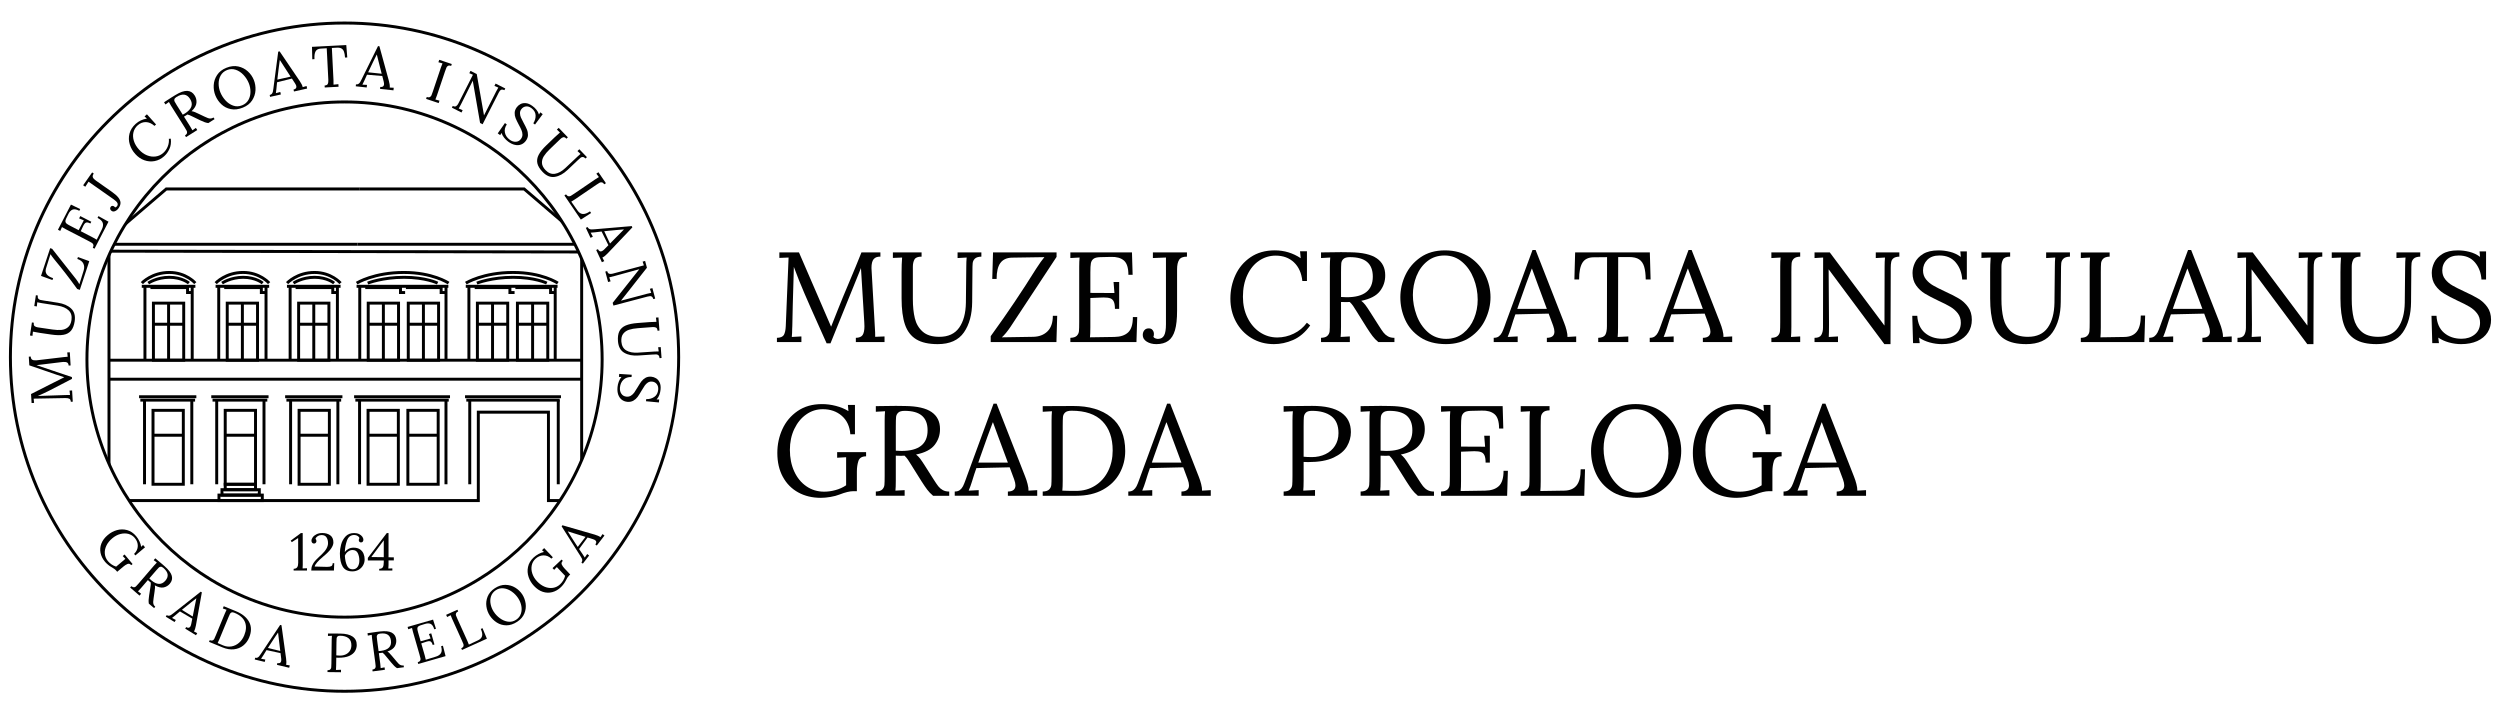 <svg xmlns="http://www.w3.org/2000/svg" xmlns:xlink="http://www.w3.org/1999/xlink" id="Layer_1" x="0px" y="0px" width="280px" height="80px" viewBox="0 0 280 80" xml:space="preserve"><g>	<g>		<g>			<defs>				<circle id="SVGID_1_" cx="38.588" cy="40.268" r="28.851"></circle>			</defs>			<clipPath id="SVGID_2_">				<use xlink:href="#SVGID_1_"></use>			</clipPath>			<g clip-path="url(#SVGID_2_)">				<polygon points="40.037,27.522 10.941,27.522 18.56,20.998 40.229,20.998 40.229,21.33 18.682,21.33 11.839,27.19 40.037,27.19          "></polygon>				<polygon points="66.382,27.522 40.037,27.522 40.037,27.19 65.485,27.19 58.642,21.33 40.229,21.33 40.229,20.998      58.764,20.998 58.811,21.038     "></polygon>				<polygon points="65.398,28.387 65.312,28.387 11.884,28.295 11.257,27.454 11.523,27.255 12.051,27.964 65.228,28.056      65.799,27.258 66.068,27.453     "></polygon>				<polygon points="65.312,56.231 61.26,56.231 61.26,46.328 53.738,46.328 53.738,56.231 12.041,56.231 12.041,28.129      12.373,28.129 12.373,55.899 53.405,55.899 53.405,45.996 61.591,45.996 61.591,55.899 64.98,55.899 64.98,28.222      65.312,28.222     "></polygon>				<rect x="12.207" y="40.178" width="52.939" height="0.332"></rect>				<rect x="12.207" y="42.304" width="52.939" height="0.332"></rect>				<g>					<g>						<g>							<g>								<path d="M20.741,40.51h-3.723v-6.726h3.723V40.51z M17.35,40.178h3.06v-6.062h-3.06V40.178z"></path>							</g>							<g>								<rect x="17.184" y="36.148" width="3.393" height="0.332"></rect>							</g>							<g>								<rect x="18.716" y="33.949" width="0.331" height="6.395"></rect>							</g>						</g>						<g>							<g>								<rect x="16.067" y="32.064" width="0.332" height="8.28"></rect>							</g>							<g>								<rect x="21.361" y="32.064" width="0.332" height="8.28"></rect>							</g>						</g>						<g>							<rect x="15.878" y="31.898" width="6.004" height="0.332"></rect>						</g>					</g>					<g>						<path d="M16.699,31.847l-0.188-0.273c0.041-0.028,1.004-0.681,2.458-0.681c1.467,0,2.261,0.662,2.294,0.69l-0.216,0.253       c-0.007-0.006-0.741-0.612-2.078-0.612C17.624,31.224,16.709,31.84,16.699,31.847z"></path>					</g>					<g>						<path d="M16.007,31.823l-0.241-0.229c0.049-0.049,1.192-1.245,3.196-1.245c1.941,0,2.991,1.201,3.036,1.253l-0.251,0.214       c-0.011-0.01-1.002-1.135-2.785-1.135C17.102,30.681,16.019,31.812,16.007,31.823z"></path>					</g>				</g>				<g>					<g>						<g>							<g>								<path d="M29.009,40.51h-3.724v-6.726h3.724V40.51z M25.616,40.178h3.061v-6.062h-3.061V40.178z"></path>							</g>							<g>								<rect x="25.45" y="36.148" width="3.394" height="0.332"></rect>							</g>							<g>								<rect x="26.981" y="33.949" width="0.332" height="6.395"></rect>							</g>						</g>						<g>							<g>								<rect x="24.332" y="32.064" width="0.332" height="8.28"></rect>							</g>							<g>								<rect x="29.629" y="32.064" width="0.332" height="8.28"></rect>							</g>						</g>						<g>							<rect x="24.146" y="31.898" width="5.999" height="0.332"></rect>						</g>					</g>					<g>						<path d="M24.965,31.847l-0.188-0.275c0.04-0.027,1.007-0.679,2.459-0.679c1.464,0,2.26,0.662,2.291,0.69l-0.215,0.253       c-0.007-0.006-0.742-0.612-2.076-0.612C25.893,31.224,24.973,31.84,24.965,31.847z"></path>					</g>					<g>						<path d="M24.277,31.823l-0.241-0.227c0.046-0.052,1.188-1.248,3.19-1.248c1.94,0,2.995,1.201,3.039,1.253l-0.252,0.216       c-0.009-0.012-1.005-1.137-2.787-1.137C25.374,30.681,24.288,31.812,24.277,31.823z"></path>					</g>				</g>				<g>					<g>						<g>							<g>								<path d="M37.004,40.51h-3.723v-6.726h3.723V40.51z M33.612,40.178h3.06v-6.062h-3.06V40.178z"></path>							</g>							<g>								<rect x="33.446" y="36.148" width="3.392" height="0.332"></rect>							</g>							<g>								<rect x="34.977" y="33.949" width="0.332" height="6.395"></rect>							</g>						</g>						<g>							<g>								<rect x="32.328" y="32.064" width="0.332" height="8.28"></rect>							</g>							<g>								<rect x="37.623" y="32.064" width="0.332" height="8.28"></rect>							</g>						</g>						<g>							<rect x="32.14" y="31.898" width="6.003" height="0.332"></rect>						</g>					</g>					<g>						<path d="M32.965,31.845l-0.189-0.272c0.04-0.028,1.001-0.681,2.455-0.681c1.467,0,2.261,0.662,2.295,0.69l-0.215,0.253       c-0.006-0.006-0.743-0.612-2.08-0.612C33.886,31.224,32.974,31.84,32.965,31.845z"></path>					</g>					<g>						<path d="M32.271,31.823l-0.241-0.229c0.046-0.049,1.191-1.245,3.194-1.245c1.94,0,2.993,1.201,3.037,1.253l-0.252,0.216       c-0.01-0.012-1.003-1.137-2.785-1.137C33.37,30.681,32.282,31.812,32.271,31.823z"></path>					</g>				</g>				<g>					<g>						<g>							<g>								<path d="M44.802,40.51h-3.727v-6.726h3.727V40.51z M41.407,40.178h3.062v-6.062h-3.062V40.178z"></path>							</g>							<g>								<rect x="41.241" y="36.148" width="3.394" height="0.332"></rect>							</g>							<g>								<rect x="42.772" y="33.949" width="0.332" height="6.395"></rect>							</g>						</g>						<g>							<g>								<path d="M49.286,40.51h-3.726v-6.726h3.726V40.51z M45.894,40.178h3.061v-6.062h-3.061V40.178z"></path>							</g>							<g>								<rect x="45.727" y="36.148" width="3.394" height="0.332"></rect>							</g>							<g>								<rect x="47.257" y="33.949" width="0.332" height="6.395"></rect>							</g>						</g>						<g>							<g>								<rect x="40.126" y="32.064" width="0.332" height="8.28"></rect>							</g>							<g>								<rect x="49.786" y="32.064" width="0.332" height="8.28"></rect>							</g>						</g>						<g>							<rect x="39.937" y="31.898" width="10.277" height="0.332"></rect>						</g>					</g>					<g>						<path d="M41.242,31.864l-0.123-0.309c0.068-0.027,1.686-0.662,4.133-0.662c2.452,0,3.776,0.64,3.831,0.667l-0.146,0.298       c-0.014-0.006-1.317-0.634-3.685-0.634C42.873,31.224,41.26,31.857,41.242,31.864z"></path>					</g>					<g>						<path d="M40.033,31.85l-0.175-0.282c0.081-0.049,2.005-1.219,5.376-1.219c3.26,0,5.029,1.173,5.103,1.223l-0.187,0.275       c-0.018-0.012-1.766-1.166-4.916-1.166C41.966,30.681,40.053,31.838,40.033,31.85z"></path>					</g>				</g>				<g>					<g>						<g>							<g>								<path d="M57.03,40.51h-3.727v-6.726h3.727V40.51z M53.636,40.178h3.062v-6.062h-3.062V40.178z"></path>							</g>							<g>								<rect x="53.47" y="36.148" width="3.395" height="0.332"></rect>							</g>							<g>								<rect x="54.999" y="33.949" width="0.332" height="6.395"></rect>							</g>						</g>						<g>							<g>								<path d="M61.515,40.51h-3.729v-6.726h3.729V40.51z M58.118,40.178h3.065v-6.062h-3.065V40.178z"></path>							</g>							<g>								<rect x="57.952" y="36.148" width="3.396" height="0.332"></rect>							</g>							<g>								<rect x="59.486" y="33.949" width="0.332" height="6.395"></rect>							</g>						</g>						<g>							<g>								<rect x="52.351" y="32.064" width="0.332" height="8.28"></rect>							</g>							<g>								<rect x="62.017" y="32.064" width="0.332" height="8.28"></rect>							</g>						</g>						<g>							<rect x="52.166" y="31.898" width="10.279" height="0.332"></rect>						</g>					</g>					<g>						<path d="M53.47,31.864l-0.124-0.309c0.069-0.027,1.686-0.662,4.133-0.662c2.454,0,3.777,0.64,3.833,0.667l-0.147,0.298       c-0.013-0.006-1.317-0.634-3.686-0.634C55.1,31.224,53.486,31.857,53.47,31.864z"></path>					</g>					<g>						<path d="M52.261,31.85l-0.174-0.282c0.079-0.049,2.002-1.219,5.377-1.219c3.258,0,5.03,1.172,5.104,1.223l-0.187,0.275       c-0.018-0.012-1.769-1.166-4.918-1.166C54.191,30.681,52.281,31.838,52.261,31.85z"></path>					</g>				</g>				<g>					<g>						<line fill="none" x1="16.646" y1="32.762" x2="16.233" y2="32.762"></line>					</g>					<g>						<polygon points="21.527,32.928 20.84,32.928 20.84,32.379 16.849,32.379 16.849,32.046 21.172,32.046 21.172,32.596        21.527,32.596       "></polygon>					</g>				</g>				<g>					<g>						<line fill="none" x1="24.913" y1="32.762" x2="24.498" y2="32.762"></line>					</g>					<g>						<polygon points="29.795,32.928 29.105,32.928 29.105,32.379 25.112,32.379 25.112,32.046 29.437,32.046 29.437,32.596        29.795,32.596       "></polygon>					</g>				</g>				<g>					<g>						<line fill="none" x1="32.91" y1="32.762" x2="32.494" y2="32.762"></line>					</g>					<g>						<polygon points="37.789,32.928 37.104,32.928 37.104,32.379 33.108,32.379 33.108,32.046 37.435,32.046 37.435,32.596        37.789,32.596       "></polygon>					</g>				</g>				<g>					<g>						<g>							<line fill="none" x1="40.704" y1="32.762" x2="40.292" y2="32.762"></line>						</g>						<g>							<polygon points="45.373,32.928 44.688,32.928 44.688,32.379 40.908,32.379 40.908,32.046 45.021,32.046 45.021,32.596         45.373,32.596        "></polygon>						</g>					</g>					<g>						<g>							<polygon points="49.927,32.928 49.243,32.928 49.243,32.379 45.461,32.379 45.461,32.046 49.574,32.046 49.574,32.596         49.927,32.596        "></polygon>						</g>					</g>				</g>				<g>					<g>						<g>							<line fill="none" x1="52.966" y1="32.762" x2="52.551" y2="32.762"></line>						</g>						<g>							<polygon points="57.631,32.928 56.944,32.928 56.944,32.379 53.166,32.379 53.166,32.046 57.276,32.046 57.276,32.596         57.631,32.596        "></polygon>						</g>					</g>					<g>						<g>							<polygon points="62.188,32.928 61.5,32.928 61.5,32.379 57.721,32.379 57.721,32.046 61.832,32.046 61.832,32.596         62.188,32.596        "></polygon>						</g>					</g>				</g>				<g>					<g>						<g>							<g>								<path d="M20.697,54.402h-3.726V45.79h3.726V54.402z M17.304,54.071h3.062v-7.949h-3.062V54.071z"></path>								<rect x="17.137" y="48.58" width="3.395" height="0.333"></rect>							</g>							<g>								<rect x="16.02" y="44.816" width="0.332" height="9.42"></rect>								<rect x="21.316" y="44.816" width="0.333" height="9.42"></rect>							</g>						</g>					</g>					<rect x="15.717" y="44.65" width="6.133" height="0.332"></rect>					<rect x="15.575" y="44.267" width="6.415" height="0.332"></rect>				</g>				<g>					<g>						<g>							<g>								<path d="M28.784,54.402h-3.726V45.79h3.726V54.402z M25.391,54.071h3.061v-7.949h-3.061V54.071z"></path>								<rect x="25.225" y="48.58" width="3.393" height="0.333"></rect>							</g>							<g>								<rect x="24.106" y="44.816" width="0.331" height="9.42"></rect>								<rect x="29.402" y="44.816" width="0.331" height="9.42"></rect>							</g>						</g>					</g>					<rect x="23.804" y="44.65" width="6.134" height="0.332"></rect>					<rect x="23.662" y="44.267" width="6.415" height="0.332"></rect>				</g>				<g>					<g>						<g>							<g>								<path d="M37.055,54.402h-3.723V45.79h3.723V54.402z M33.664,54.071h3.06v-7.949h-3.06V54.071z"></path>								<rect x="33.497" y="48.58" width="3.393" height="0.333"></rect>							</g>							<g>								<rect x="32.382" y="44.816" width="0.331" height="9.42"></rect>								<rect x="37.676" y="44.816" width="0.332" height="9.42"></rect>							</g>						</g>					</g>					<rect x="32.078" y="44.65" width="6.131" height="0.332"></rect>					<rect x="31.935" y="44.267" width="6.415" height="0.332"></rect>				</g>				<g>					<g>						<g>							<g>								<path d="M44.78,54.402h-3.723V45.79h3.723V54.402z M41.389,54.071h3.06v-7.949h-3.06V54.071z"></path>								<rect x="41.223" y="48.58" width="3.392" height="0.333"></rect>							</g>							<g>								<path d="M49.243,54.402h-3.728V45.79h3.728V54.402z M45.848,54.071h3.063v-7.949h-3.063V54.071z"></path>								<rect x="45.682" y="48.58" width="3.396" height="0.333"></rect>							</g>							<g>								<rect x="40.105" y="44.816" width="0.332" height="9.42"></rect>								<rect x="49.783" y="44.816" width="0.332" height="9.42"></rect>							</g>						</g>					</g>					<rect x="39.8" y="44.65" width="10.462" height="0.332"></rect>					<rect x="39.66" y="44.267" width="10.741" height="0.332"></rect>				</g>				<path d="M28.784,55.013h-3.726v-0.941h3.726V55.013z M25.391,54.682h3.061v-0.279h-3.061V54.682z"></path>				<path d="M29.208,55.62h-4.513v-0.938h4.513V55.62z M25.027,55.287h3.848v-0.274h-3.848V55.287z"></path>				<path d="M29.544,56.231h-5.185v-0.944h5.185V56.231z M24.69,55.899h4.521V55.62H24.69V55.899z"></path>				<rect x="52.226" y="44.65" width="10.461" height="0.332"></rect>				<rect x="52.084" y="44.267" width="10.746" height="0.332"></rect>				<rect x="52.446" y="44.816" width="0.332" height="9.42"></rect>				<rect x="62.359" y="44.816" width="0.332" height="9.42"></rect>			</g>		</g>		<path fill="#010101" d="M38.589,77.587C17.862,77.587,1,60.726,1,40C1,19.275,17.862,2.413,38.589,2.413   c20.726,0,37.587,16.862,37.587,37.587C76.176,60.726,59.314,77.587,38.589,77.587z M38.589,2.745   C18.045,2.745,1.332,19.458,1.332,40c0,20.543,16.713,37.256,37.257,37.256c20.542,0,37.255-16.713,37.255-37.256   C75.844,19.458,59.131,2.745,38.589,2.745z"></path>		<path fill="#010101" d="M38.588,69.286c-16,0-29.017-13.019-29.017-29.019c0-15.999,13.017-29.016,29.017-29.016   c15.999,0,29.018,13.017,29.018,29.016C67.605,56.268,54.587,69.286,38.588,69.286z M38.588,11.584   c-15.817,0-28.685,12.867-28.685,28.683c0,15.817,12.867,28.687,28.685,28.687c15.816,0,28.685-12.869,28.685-28.687   C67.272,24.452,54.404,11.584,38.588,11.584z"></path>		<g>			<path fill="#010101" d="M3.441,39.933c0.006,0.158,0.055,0.271,0.147,0.341c0.097,0.07,0.249,0.097,0.465,0.083l0.133-0.013    l2.984-0.352c0.101-0.015,0.238-0.027,0.409-0.037l-0.049-0.48l0.288-0.019l0.09,1.475l-0.218,0.014    c-0.016-0.171-0.072-0.285-0.169-0.34c-0.098-0.056-0.248-0.077-0.45-0.066c-0.083,0.007-0.148,0.013-0.189,0.02l-2.795,0.34    c0.022,0.006,0.052,0.019,0.088,0.031c0.034,0.013,0.078,0.028,0.127,0.042l3.752,1.262l0.008,0.196l-0.799,0.418    c-0.721,0.379-1.291,0.672-1.709,0.884c-0.415,0.21-0.854,0.415-1.32,0.619l0.291-0.011c1.288-0.037,2.207-0.068,2.757-0.093    c0.066-0.003,0.113-0.003,0.145-0.003c0.15-0.008,0.288-0.008,0.415-0.004l-0.055-0.492l0.288-0.017l0.075,1.257l-0.215,0.014    c-0.017-0.186-0.075-0.301-0.177-0.35c-0.101-0.05-0.254-0.072-0.456-0.068L3.771,44.65l0.046,0.475L3.538,45.14l-0.062-1.007    l2.012-1.02c0.744-0.37,1.31-0.655,1.696-0.854l-0.003-0.015c-0.132-0.043-0.422-0.139-0.868-0.283    c-0.432-0.141-0.907-0.306-1.424-0.491c-0.604-0.214-1.139-0.397-1.605-0.551l-0.06-0.973L3.441,39.933z"></path>			<path fill="#010101" d="M4.232,33.095c-0.019,0.159,0,0.273,0.054,0.35c0.061,0.073,0.131,0.123,0.219,0.144    c0.088,0.022,0.243,0.048,0.464,0.082l1.512,0.235c0.634,0.097,1.125,0.312,1.483,0.647c0.357,0.334,0.49,0.809,0.401,1.422    c-0.069,0.461-0.204,0.813-0.407,1.058c-0.202,0.242-0.479,0.398-0.834,0.463c-0.354,0.067-0.807,0.058-1.358-0.022l-1.326-0.194    c-0.28-0.04-0.528-0.086-0.754-0.137l-0.05,0.473l-0.279-0.041l0.215-1.461l0.215,0.031c-0.028,0.19,0.003,0.32,0.097,0.388    s0.21,0.111,0.354,0.132l1.644,0.241c0.379,0.055,0.714,0.069,0.999,0.043c0.285-0.027,0.529-0.126,0.734-0.299    c0.207-0.17,0.337-0.442,0.392-0.812c0.063-0.452-0.042-0.811-0.319-1.076c-0.28-0.267-0.685-0.443-1.219-0.529l-1.831-0.288    c-0.184-0.028-0.337-0.056-0.467-0.09L4.126,34.32l-0.288-0.043l0.18-1.213L4.232,33.095z"></path>			<path fill="#010101" d="M5.838,27.868l2.668,3.377c0.179,0.231,0.306,0.431,0.381,0.598l0.478-1.53    c0.094-0.293,0.083-0.558-0.029-0.791c-0.11-0.234-0.336-0.407-0.677-0.52l0.07-0.214l1.271,0.463l-1.061,3.212L8.65,32.369    l-0.083-0.11c-0.764-1.062-1.592-2.131-2.483-3.205c-0.192-0.24-0.338-0.436-0.431-0.587L5.15,30.071    c-0.072,0.253-0.047,0.468,0.08,0.645c0.125,0.176,0.366,0.322,0.716,0.439l-0.07,0.213l-1.283-0.467l1.027-3.106L5.838,27.868z"></path>			<path fill="#010101" d="M8.982,23.417L8.885,23.61c-0.319-0.166-0.576-0.21-0.766-0.132c-0.189,0.08-0.342,0.245-0.464,0.5    l-0.249,0.509c-0.07,0.143-0.096,0.258-0.078,0.345c0.016,0.088,0.062,0.164,0.143,0.224c0.08,0.062,0.216,0.141,0.402,0.237    l0.937,0.485l0.577-1.1L8.86,24.459l0.133-0.258l1.231,0.635l-0.099,0.195c-0.147-0.075-0.267-0.114-0.36-0.12    c-0.093-0.003-0.171,0.023-0.235,0.083c-0.062,0.06-0.127,0.153-0.195,0.281l-0.088,0.185l-0.202,0.435l1.341,0.695    c0.204,0.105,0.353,0.19,0.448,0.254l0.56-1.127c0.141-0.276,0.18-0.521,0.12-0.735c-0.062-0.214-0.257-0.406-0.589-0.58    l0.102-0.198l1.125,0.626l-1.563,3.024l-0.194-0.101c0.067-0.139,0.088-0.253,0.06-0.342s-0.08-0.157-0.156-0.206    c-0.077-0.05-0.215-0.126-0.414-0.229l-2.531-1.31c-0.163-0.084-0.303-0.164-0.412-0.235l-0.194,0.434l-0.259-0.133l1.457-2.819    L8.982,23.417z"></path>			<path fill="#010101" d="M10.5,19.437c-0.116,0.167-0.151,0.309-0.097,0.429c0.052,0.121,0.166,0.241,0.341,0.361l1.746,1.228    c0.344,0.24,0.598,0.46,0.758,0.663c0.161,0.202,0.244,0.399,0.249,0.594c0.003,0.193-0.067,0.394-0.215,0.603    c-0.109,0.16-0.242,0.268-0.39,0.332c-0.147,0.062-0.28,0.054-0.394-0.027c-0.08-0.057-0.13-0.125-0.155-0.206    c-0.023-0.08-0.009-0.162,0.052-0.245c0.052-0.073,0.111-0.109,0.187-0.112c0.072-0.001,0.143,0.02,0.201,0.062    c0.051,0.035,0.086,0.07,0.104,0.103c0.046,0.006,0.091-0.008,0.138-0.045c0.044-0.035,0.077-0.068,0.096-0.103    c0.075-0.115,0.083-0.23,0.023-0.349c-0.062-0.117-0.2-0.251-0.415-0.403l-2.813-1.973l-0.363,0.568l-0.24-0.167l1.008-1.437    L10.5,19.437z"></path>			<path fill="#010101" d="M16.453,13.284l-0.265-0.243l0.267-0.239l1.024,1.139l-0.179,0.158c-0.306-0.273-0.625-0.416-0.962-0.424    c-0.334-0.009-0.646,0.116-0.931,0.371c-0.23,0.209-0.384,0.464-0.459,0.766c-0.075,0.3-0.062,0.62,0.042,0.959    c0.103,0.339,0.295,0.665,0.577,0.979c0.271,0.301,0.571,0.518,0.903,0.648c0.331,0.131,0.655,0.174,0.975,0.126    c0.318-0.045,0.596-0.179,0.84-0.396c0.221-0.197,0.387-0.435,0.5-0.717c0.114-0.28,0.156-0.569,0.127-0.865l0.218-0.014    c0.05,0.436,0,0.819-0.152,1.144c-0.148,0.328-0.345,0.6-0.591,0.821c-0.319,0.288-0.677,0.469-1.069,0.544    c-0.388,0.073-0.774,0.042-1.155-0.094c-0.382-0.138-0.716-0.368-1.007-0.693c-0.29-0.32-0.498-0.679-0.62-1.076    c-0.124-0.397-0.135-0.799-0.035-1.204c0.101-0.406,0.332-0.772,0.691-1.099C15.553,13.552,15.974,13.355,16.453,13.284z"></path>			<path fill="#010101" d="M20.967,10.179c0.354,0.016,0.628,0.185,0.83,0.504c0.163,0.253,0.233,0.533,0.205,0.836    c-0.026,0.302-0.207,0.615-0.547,0.938c0.095,0.008,0.188,0.03,0.282,0.064c0.093,0.034,0.23,0.093,0.41,0.179l0.754,0.358    c0.166,0.078,0.296,0.135,0.392,0.17c0.099,0.035,0.2,0.049,0.304,0.045c0.101-0.006,0.207-0.044,0.321-0.114l0.113,0.184    l-0.699,0.443c-0.155-0.023-0.299-0.057-0.423-0.105c-0.124-0.047-0.282-0.115-0.467-0.2l-0.749-0.364l-0.146-0.07    c-0.124-0.063-0.228-0.112-0.312-0.147c-0.085-0.034-0.168-0.06-0.251-0.076c-0.031,0.024-0.083,0.06-0.15,0.104    c-0.104,0.062-0.177,0.109-0.229,0.135l0.683,1.082c0.124,0.197,0.21,0.349,0.261,0.451l0.388-0.274l0.155,0.245l-1.258,0.791    l-0.114-0.185c0.127-0.086,0.2-0.174,0.221-0.264c0.023-0.09,0.013-0.177-0.029-0.256c-0.041-0.083-0.121-0.219-0.24-0.407    l-1.52-2.412c-0.096-0.155-0.177-0.293-0.236-0.412l-0.386,0.276l-0.156-0.246c0.382-0.251,0.675-0.441,0.869-0.564    c0.179-0.112,0.313-0.196,0.406-0.248C20.176,10.318,20.617,10.164,20.967,10.179z M19.53,11.12    c-0.023,0.088-0.015,0.171,0.026,0.25c0.039,0.079,0.116,0.212,0.236,0.404l0.677,1.071c0.113-0.062,0.199-0.11,0.251-0.143    c0.76-0.479,0.949-1.018,0.572-1.617c-0.179-0.283-0.394-0.442-0.645-0.481c-0.254-0.037-0.55,0.05-0.887,0.262    C19.629,10.949,19.554,11.034,19.53,11.12z"></path>			<path fill="#010101" d="M26.68,7.443c0.415,0.091,0.775,0.273,1.076,0.551c0.303,0.276,0.526,0.596,0.671,0.958    c0.146,0.36,0.208,0.745,0.188,1.155c-0.023,0.409-0.151,0.789-0.379,1.141c-0.231,0.352-0.576,0.618-1.032,0.804    c-0.487,0.197-0.941,0.254-1.354,0.168c-0.415-0.083-0.767-0.264-1.059-0.544c-0.293-0.278-0.516-0.605-0.668-0.985    c-0.148-0.363-0.208-0.747-0.187-1.154c0.022-0.409,0.149-0.788,0.381-1.14c0.23-0.351,0.573-0.62,1.029-0.803    C25.816,7.403,26.259,7.354,26.68,7.443z M24.72,8.448c-0.156,0.274-0.233,0.578-0.233,0.916c0.002,0.335,0.064,0.66,0.191,0.975    c0.13,0.322,0.318,0.621,0.568,0.898c0.248,0.276,0.536,0.473,0.863,0.59c0.326,0.118,0.663,0.106,1.005-0.032    c0.319-0.128,0.553-0.33,0.709-0.602c0.152-0.272,0.228-0.576,0.228-0.908c0.003-0.332-0.059-0.656-0.186-0.97    c-0.141-0.346-0.341-0.656-0.598-0.93c-0.257-0.272-0.547-0.464-0.871-0.573c-0.324-0.107-0.646-0.097-0.967,0.032    C25.11,7.974,24.874,8.175,24.72,8.448z"></path>			<path fill="#010101" d="M33.576,9.088c0.072,0.105,0.143,0.222,0.208,0.349c0.062,0.128,0.104,0.236,0.119,0.321l0.433-0.125    l0.062,0.284l-1.473,0.33l-0.05-0.212c0.252-0.062,0.355-0.192,0.312-0.395c-0.018-0.08-0.062-0.177-0.135-0.289L32.695,8.8    L31.03,9.216c-0.026,0.19-0.049,0.436-0.072,0.739c-0.011,0.152-0.029,0.312-0.061,0.481l0.496-0.138l0.064,0.282l-1.206,0.271    l-0.046-0.213c0.108-0.023,0.187-0.067,0.241-0.132c0.054-0.063,0.09-0.14,0.114-0.228c0.022-0.088,0.044-0.217,0.064-0.389    l0.023-0.194l0.513-3.908l0.156-0.035L33.576,9.088z M31.336,6.733l-0.106,0.788l-0.129,1.057l-0.039,0.339l1.485-0.334    l-0.731-1.127L31.35,6.73L31.336,6.733z"></path>			<path fill="#010101" d="M38.895,6.434l-0.251,0.015c-0.019-0.277-0.058-0.495-0.117-0.658s-0.15-0.281-0.274-0.356    c-0.128-0.074-0.301-0.105-0.524-0.094l-0.561,0.03L37.35,8.96c0.01,0.233,0.013,0.407,0.005,0.521l0.547-0.054l0.014,0.289    l-1.546,0.082L36.356,9.58c0.189-0.018,0.308-0.078,0.357-0.178c0.05-0.098,0.07-0.25,0.06-0.453l-0.01-0.205l-0.169-3.34    l-0.677,0.041c-0.275,0.016-0.465,0.117-0.57,0.305c-0.106,0.188-0.15,0.479-0.127,0.875l-0.244,0.013l-0.033-1.392l3.84-0.2    L38.895,6.434z"></path>			<path fill="#010101" d="M43.557,9.068c0.034,0.123,0.062,0.255,0.083,0.396c0.021,0.141,0.023,0.255,0.011,0.343l0.448,0.021    l-0.031,0.289l-1.501-0.161l0.021-0.216c0.26,0.023,0.402-0.067,0.422-0.274c0.009-0.083-0.002-0.188-0.032-0.315l-0.164-0.64    l-1.709-0.143c-0.085,0.17-0.187,0.396-0.306,0.677c-0.058,0.14-0.129,0.285-0.213,0.436l0.517,0.027l-0.034,0.289l-1.224-0.131    l0.021-0.216c0.111,0.012,0.202-0.005,0.272-0.048s0.132-0.103,0.183-0.179c0.048-0.077,0.113-0.193,0.186-0.349l0.085-0.176    l1.745-3.536l0.156,0.017L43.557,9.068z M42.192,6.116l-0.354,0.713l-0.459,0.958l-0.148,0.31l1.517,0.162l-0.331-1.303    l-0.21-0.837L42.192,6.116z"></path>			<path fill="#010101" d="M50.532,7.376c-0.146-0.045-0.263-0.047-0.346-0.005s-0.143,0.104-0.181,0.187    c-0.037,0.082-0.091,0.23-0.164,0.444l-0.893,2.655c-0.074,0.223-0.135,0.384-0.184,0.489l0.459,0.126l-0.093,0.275l-1.405-0.472    l0.067-0.208c0.147,0.046,0.262,0.046,0.347,0.004c0.083-0.042,0.144-0.103,0.182-0.187c0.036-0.082,0.091-0.229,0.161-0.441    l0.907-2.701c0.06-0.176,0.117-0.322,0.171-0.444l-0.459-0.125l0.094-0.275l1.405,0.472L50.532,7.376z"></path>			<path fill="#010101" d="M56.493,10.101c-0.119-0.055-0.218-0.077-0.299-0.064c-0.075,0.013-0.14,0.05-0.191,0.114    c-0.053,0.062-0.106,0.153-0.169,0.27l-0.101,0.205l-1.681,3.291l-0.282-0.142L52.951,9.05l-0.005-0.003l-1.259,2.528    c-0.132,0.263-0.232,0.455-0.306,0.577l0.436,0.191l-0.132,0.259l-1.073-0.546l0.096-0.194c0.155,0.08,0.285,0.088,0.381,0.023    c0.097-0.064,0.18-0.16,0.243-0.29l1.637-3.223l-0.407-0.176l0.133-0.259l0.7,0.355l0.812,4.623l0.005,0.002l1.369-2.693    c0.083-0.164,0.16-0.303,0.233-0.415l-0.438-0.19l0.132-0.259l1.084,0.548L56.493,10.101z"></path>			<path fill="#010101" d="M60.078,12.29c0.133,0.16,0.229,0.34,0.288,0.537l0.148-0.244l0.271,0.201l-0.863,1.166l-0.191-0.14    c0.189-0.292,0.274-0.595,0.257-0.907c-0.019-0.312-0.174-0.573-0.464-0.79c-0.213-0.155-0.421-0.219-0.628-0.19    c-0.21,0.03-0.379,0.133-0.509,0.31c-0.106,0.141-0.155,0.293-0.147,0.457c0.002,0.162,0.039,0.318,0.106,0.474    c0.067,0.154,0.171,0.357,0.309,0.612c0.16,0.288,0.279,0.532,0.36,0.728c0.083,0.197,0.122,0.404,0.119,0.624    c-0.005,0.219-0.083,0.433-0.236,0.642c-0.145,0.197-0.326,0.337-0.534,0.417c-0.21,0.08-0.44,0.093-0.688,0.04    c-0.252-0.054-0.507-0.176-0.763-0.368c-0.166-0.122-0.319-0.27-0.451-0.438c-0.135-0.171-0.231-0.347-0.293-0.53l-0.143,0.248    l-0.278-0.201l0.807-1.155l0.205,0.153c-0.208,0.317-0.275,0.627-0.205,0.934c0.067,0.306,0.249,0.568,0.542,0.785    c0.216,0.159,0.44,0.234,0.677,0.224c0.233-0.011,0.428-0.118,0.578-0.323c0.112-0.152,0.166-0.312,0.164-0.482    c-0.003-0.168-0.04-0.335-0.109-0.498c-0.067-0.162-0.171-0.37-0.309-0.618c-0.153-0.289-0.268-0.526-0.345-0.715    c-0.077-0.188-0.114-0.39-0.108-0.602c0.002-0.212,0.083-0.42,0.232-0.627c0.104-0.142,0.243-0.258,0.412-0.352    c0.172-0.093,0.372-0.13,0.607-0.11c0.233,0.021,0.482,0.128,0.747,0.325C59.804,11.991,59.949,12.13,60.078,12.29z"></path>			<path fill="#010101" d="M65.578,17.753c-0.111-0.11-0.215-0.167-0.309-0.169s-0.176,0.025-0.247,0.082    c-0.071,0.056-0.186,0.162-0.35,0.318l-1.108,1.051c-0.466,0.44-0.937,0.698-1.423,0.775c-0.481,0.078-0.938-0.106-1.368-0.554    c-0.324-0.335-0.518-0.657-0.589-0.967c-0.067-0.31-0.021-0.624,0.146-0.943c0.163-0.322,0.448-0.675,0.851-1.062l0.965-0.929    c0.202-0.196,0.392-0.366,0.57-0.512l-0.345-0.328l0.204-0.197l1.025,1.065l-0.158,0.151c-0.133-0.14-0.255-0.193-0.364-0.163    c-0.111,0.034-0.218,0.099-0.32,0.2l-1.198,1.154c-0.274,0.265-0.49,0.519-0.646,0.762c-0.152,0.242-0.226,0.497-0.215,0.765    c0.011,0.267,0.147,0.536,0.404,0.805c0.319,0.33,0.667,0.465,1.048,0.407c0.381-0.059,0.768-0.271,1.164-0.641l1.349-1.271    c0.135-0.128,0.255-0.233,0.354-0.315l-0.342-0.319l0.21-0.202l0.851,0.884L65.578,17.753z"></path>			<path fill="#010101" d="M67.681,20.639c-0.088-0.125-0.179-0.196-0.271-0.212c-0.091-0.019-0.177-0.006-0.257,0.038    c-0.077,0.043-0.211,0.127-0.397,0.254l-2.339,1.593c-0.188,0.128-0.334,0.22-0.435,0.272l0.71,1.009    c0.161,0.229,0.355,0.354,0.578,0.374c0.221,0.019,0.49-0.079,0.807-0.296l0.127,0.186l-1.151,0.737l-1.841-2.704l0.179-0.122    c0.091,0.123,0.182,0.194,0.272,0.212c0.094,0.017,0.178,0.005,0.259-0.039c0.078-0.044,0.213-0.129,0.396-0.255l2.355-1.603    c0.152-0.105,0.287-0.188,0.404-0.251l-0.287-0.377l0.235-0.165l0.838,1.227L67.681,20.639z"></path>			<path fill="#010101" d="M68.047,28.387c-0.086,0.095-0.187,0.186-0.296,0.277c-0.111,0.09-0.207,0.152-0.288,0.185l0.213,0.396    l-0.265,0.123l-0.638-1.369l0.197-0.092c0.114,0.233,0.265,0.306,0.451,0.219c0.075-0.034,0.161-0.1,0.254-0.19l0.465-0.472    l-0.763-1.537c-0.192,0.015-0.437,0.045-0.736,0.09c-0.15,0.021-0.312,0.035-0.485,0.042l0.244,0.455l-0.262,0.122l-0.524-1.117    l0.197-0.092c0.047,0.099,0.106,0.169,0.182,0.206c0.075,0.038,0.155,0.059,0.246,0.062c0.094,0.004,0.224-0.003,0.397-0.02    l0.193-0.018l3.929-0.335l0.067,0.144L68.047,28.387z M69.867,25.695l-0.791,0.065l-1.061,0.101l-0.34,0.036l0.646,1.38    l0.943-0.957l0.609-0.614L69.867,25.695z"></path>			<path fill="#010101" d="M73.173,33.499c-0.039-0.126-0.088-0.213-0.15-0.264c-0.062-0.05-0.132-0.073-0.212-0.07    c-0.081,0.005-0.188,0.023-0.312,0.057l-0.225,0.06l-3.571,0.942L68.62,33.92l2.977-3.76l-0.002-0.007l-2.724,0.749    c-0.285,0.076-0.495,0.129-0.633,0.157l0.148,0.452l-0.28,0.075l-0.313-1.166l0.21-0.058c0.046,0.171,0.124,0.27,0.238,0.3    c0.111,0.03,0.239,0.024,0.379-0.013l3.492-0.928l-0.14-0.42l0.28-0.076l0.204,0.758l-2.903,3.688v0.005l2.919-0.775    c0.179-0.047,0.332-0.082,0.465-0.104l-0.151-0.451l0.283-0.075l0.313,1.172L73.173,33.499z"></path>			<path fill="#010101" d="M73.873,40.114c-0.016-0.158-0.06-0.268-0.13-0.328c-0.072-0.062-0.153-0.092-0.243-0.095    c-0.091-0.001-0.247,0.006-0.47,0.022l-1.527,0.103c-0.635,0.044-1.167-0.058-1.59-0.307c-0.422-0.247-0.655-0.681-0.702-1.299    c-0.034-0.466,0.021-0.838,0.163-1.122c0.146-0.282,0.384-0.494,0.713-0.635c0.333-0.141,0.775-0.235,1.333-0.276l1.336-0.102    c0.276-0.021,0.534-0.031,0.765-0.031l-0.057-0.472l0.282-0.021l0.111,1.473l-0.215,0.016c-0.016-0.192-0.075-0.312-0.179-0.356    c-0.107-0.046-0.231-0.061-0.377-0.051l-1.656,0.125c-0.381,0.029-0.708,0.088-0.983,0.177c-0.271,0.09-0.489,0.241-0.653,0.453    c-0.163,0.212-0.23,0.506-0.202,0.879c0.037,0.456,0.219,0.783,0.547,0.979c0.333,0.199,0.768,0.282,1.308,0.25l1.849-0.122    c0.184-0.014,0.343-0.02,0.478-0.015l-0.065-0.466l0.291-0.02l0.093,1.222L73.873,40.114z"></path>			<path fill="#010101" d="M73.852,44.215c-0.069,0.195-0.173,0.369-0.311,0.525h0.288l-0.034,0.335l-1.443-0.136l0.02-0.236    c0.351,0.011,0.651-0.072,0.909-0.25c0.259-0.176,0.401-0.445,0.437-0.803c0.024-0.264-0.03-0.476-0.163-0.639    c-0.132-0.162-0.308-0.254-0.526-0.273c-0.176-0.017-0.331,0.02-0.469,0.107c-0.135,0.09-0.252,0.203-0.348,0.338    c-0.099,0.139-0.22,0.332-0.366,0.584c-0.166,0.285-0.311,0.512-0.435,0.686c-0.127,0.17-0.285,0.311-0.473,0.421    c-0.191,0.109-0.414,0.153-0.674,0.131c-0.243-0.024-0.456-0.104-0.633-0.243c-0.179-0.139-0.306-0.328-0.392-0.568    c-0.083-0.244-0.108-0.523-0.077-0.844c0.019-0.207,0.064-0.41,0.143-0.611c0.077-0.203,0.176-0.379,0.301-0.527l-0.285,0.008    l0.03-0.342l1.403,0.092l-0.023,0.256c-0.379-0.014-0.683,0.088-0.907,0.307c-0.226,0.217-0.355,0.508-0.39,0.871    c-0.025,0.268,0.026,0.498,0.158,0.693c0.13,0.195,0.319,0.304,0.576,0.329c0.187,0.018,0.353-0.021,0.495-0.11    c0.143-0.089,0.267-0.208,0.371-0.348c0.104-0.144,0.228-0.34,0.371-0.586c0.166-0.281,0.311-0.501,0.43-0.666    c0.122-0.162,0.275-0.295,0.462-0.404c0.184-0.105,0.401-0.146,0.656-0.122c0.176,0.015,0.347,0.073,0.513,0.171    c0.169,0.096,0.303,0.249,0.407,0.461c0.104,0.211,0.142,0.48,0.109,0.809C73.964,43.826,73.922,44.021,73.852,44.215z"></path>		</g>		<g>			<path fill="#010101" d="M15.615,60.626c0.103,0.213,0.169,0.419,0.198,0.621l0.209-0.21l0.221,0.26l-1.082,0.91l-0.142-0.169    c0.271-0.266,0.408-0.562,0.415-0.888c0.005-0.323-0.11-0.627-0.346-0.906c-0.189-0.224-0.425-0.372-0.708-0.449    c-0.285-0.072-0.586-0.069-0.905,0.014s-0.621,0.246-0.907,0.487c-0.296,0.25-0.516,0.524-0.658,0.828    c-0.143,0.302-0.2,0.605-0.168,0.908c0.028,0.304,0.146,0.578,0.353,0.824c0.113,0.132,0.251,0.258,0.411,0.366    c0.159,0.109,0.328,0.189,0.504,0.24l1.033-0.871l-0.297-0.313l0.207-0.175l0.897,1.066l-0.154,0.13    c-0.127-0.149-0.263-0.195-0.411-0.136c-0.146,0.059-0.291,0.149-0.437,0.271l-0.723,0.607l-0.105-0.127    c-0.111-0.132-0.296-0.268-0.553-0.408c-0.117-0.062-0.241-0.147-0.37-0.259c-0.132-0.108-0.242-0.219-0.333-0.324    c-0.264-0.315-0.433-0.649-0.503-1.005c-0.069-0.354-0.038-0.703,0.097-1.049c0.135-0.345,0.372-0.66,0.713-0.944    c0.306-0.262,0.649-0.444,1.027-0.551c0.381-0.104,0.758-0.106,1.139-0.004c0.38,0.105,0.719,0.331,1.013,0.682    C15.393,60.22,15.515,60.413,15.615,60.626z"></path>			<path fill="#010101" d="M19.243,64.498c0.081,0.319,0.008,0.61-0.224,0.879c-0.181,0.22-0.412,0.354-0.689,0.415    c-0.28,0.058-0.609-0.019-0.989-0.23c0.018,0.084,0.025,0.175,0.021,0.268c-0.006,0.095-0.021,0.232-0.049,0.415l-0.112,0.773    c-0.024,0.169-0.039,0.302-0.043,0.396c-0.005,0.099,0.011,0.193,0.043,0.284c0.032,0.089,0.098,0.174,0.189,0.255l-0.132,0.155    l-0.591-0.506c-0.021-0.147-0.029-0.281-0.021-0.408c0.009-0.123,0.023-0.282,0.052-0.471l0.117-0.77l0.024-0.15    c0.021-0.128,0.036-0.231,0.045-0.318c0.007-0.085,0.009-0.167-0.001-0.245c-0.031-0.021-0.075-0.057-0.136-0.109    c-0.084-0.07-0.145-0.127-0.183-0.164l-0.779,0.908c-0.142,0.164-0.253,0.283-0.331,0.357l0.353,0.269l-0.178,0.208l-1.052-0.905    l0.133-0.153c0.11,0.089,0.211,0.131,0.298,0.126c0.088-0.006,0.161-0.04,0.221-0.1c0.063-0.058,0.162-0.166,0.298-0.325    l1.737-2.021c0.111-0.13,0.213-0.236,0.304-0.323l-0.354-0.271l0.177-0.205c0.329,0.271,0.578,0.479,0.741,0.621    c0.151,0.127,0.263,0.228,0.335,0.293C18.9,63.83,19.16,64.18,19.243,64.498z M18.006,63.473    c-0.086,0.002-0.155,0.034-0.216,0.09c-0.062,0.056-0.159,0.165-0.295,0.323l-0.772,0.897c0.088,0.088,0.154,0.149,0.198,0.188    c0.635,0.546,1.168,0.567,1.602,0.064c0.201-0.237,0.287-0.472,0.251-0.708c-0.034-0.236-0.194-0.476-0.477-0.72    C18.188,63.514,18.089,63.468,18.006,63.473z"></path>			<path fill="#010101" d="M21.942,70.057c-0.021,0.119-0.05,0.241-0.091,0.368c-0.039,0.129-0.083,0.228-0.13,0.295l0.371,0.198    l-0.143,0.23l-1.204-0.74l0.107-0.174c0.21,0.125,0.365,0.105,0.467-0.061c0.039-0.066,0.072-0.159,0.098-0.279l0.12-0.606    l-1.385-0.81c-0.141,0.112-0.317,0.262-0.529,0.447c-0.106,0.097-0.225,0.189-0.355,0.283l0.423,0.231l-0.143,0.231l-0.981-0.605    l0.108-0.173c0.087,0.055,0.168,0.078,0.246,0.07c0.077-0.01,0.152-0.035,0.225-0.079c0.073-0.045,0.173-0.118,0.299-0.219    l0.143-0.115l2.896-2.281l0.124,0.077L21.942,70.057z M21.979,67.017l-0.585,0.458L20.62,68.1l-0.249,0.202l1.213,0.746    l0.244-1.233l0.162-0.791L21.979,67.017z"></path>			<path fill="#010101" d="M27.895,69.647c0.28,0.513,0.283,1.099,0.009,1.765c-0.147,0.356-0.368,0.652-0.661,0.89    c-0.292,0.233-0.639,0.374-1.04,0.42c-0.401,0.045-0.832-0.026-1.293-0.217l-1.499-0.618l0.078-0.188    c0.134,0.051,0.243,0.062,0.323,0.027c0.08-0.033,0.141-0.088,0.181-0.162c0.038-0.074,0.1-0.21,0.177-0.403l1.019-2.463    c0.066-0.16,0.128-0.295,0.185-0.404l-0.418-0.146l0.102-0.253l1.349,0.552C27.12,68.737,27.618,69.138,27.895,69.647z     M25.938,68.593c-0.081,0.029-0.139,0.083-0.18,0.157c-0.039,0.074-0.1,0.209-0.179,0.402l-1.004,2.429    c-0.08,0.198-0.147,0.345-0.199,0.438c0.13,0.063,0.332,0.15,0.604,0.262c0.32,0.134,0.636,0.173,0.947,0.119    c0.311-0.055,0.594-0.19,0.843-0.408c0.25-0.217,0.443-0.495,0.583-0.832c0.229-0.555,0.257-1.052,0.082-1.491    s-0.568-0.786-1.181-1.036C26.122,68.575,26.016,68.563,25.938,68.593z"></path>			<path fill="#010101" d="M32.042,73.757c0.018,0.118,0.028,0.244,0.031,0.378c0.001,0.133-0.01,0.241-0.033,0.318l0.413,0.074    l-0.064,0.263l-1.371-0.327l0.047-0.199c0.235,0.053,0.378-0.016,0.422-0.203c0.019-0.077,0.021-0.173,0.008-0.296L31.42,73.15    l-1.569-0.338c-0.099,0.15-0.219,0.347-0.363,0.592c-0.07,0.123-0.152,0.247-0.249,0.377l0.475,0.089l-0.064,0.265l-1.12-0.27    l0.047-0.198c0.1,0.025,0.186,0.021,0.256-0.011c0.07-0.033,0.136-0.08,0.189-0.145c0.057-0.064,0.127-0.164,0.215-0.301    l0.102-0.151l2.041-3.07l0.145,0.034L32.042,73.757z M31.134,70.856l-0.414,0.617l-0.544,0.833l-0.172,0.27l1.385,0.333    l-0.151-1.249l-0.093-0.802L31.134,70.856z"></path>			<path fill="#010101" d="M39.496,71.299c0.312,0.218,0.465,0.535,0.459,0.951c-0.003,0.238-0.067,0.465-0.195,0.681    c-0.129,0.217-0.347,0.396-0.655,0.537c-0.309,0.138-0.716,0.204-1.221,0.198c-0.095-0.002-0.167-0.005-0.221-0.009l-0.013,0.894    c-0.003,0.218-0.011,0.38-0.023,0.486l0.567-0.023l-0.004,0.278l-1.512-0.019l0.003-0.205c0.144-0.002,0.248-0.032,0.31-0.094    c0.062-0.062,0.099-0.133,0.107-0.218c0.01-0.086,0.016-0.23,0.019-0.44l0.033-2.665c0.002-0.173,0.011-0.322,0.025-0.443    l-0.443,0.021l0.002-0.273c0.576,0,1.034,0,1.375,0.005C38.724,70.969,39.185,71.081,39.496,71.299z M37.8,71.283    c-0.057,0.057-0.089,0.126-0.098,0.206c-0.008,0.081-0.016,0.227-0.019,0.441l-0.018,1.474c0.102,0.013,0.235,0.019,0.4,0.023    c0.234,0.002,0.449-0.041,0.646-0.131c0.195-0.089,0.353-0.221,0.467-0.395c0.115-0.174,0.174-0.377,0.178-0.612    c0.004-0.369-0.105-0.644-0.329-0.816c-0.225-0.178-0.535-0.268-0.936-0.271C37.953,71.199,37.857,71.229,37.8,71.283z"></path>			<path fill="#010101" d="M43.862,70.848c0.29,0.151,0.461,0.399,0.508,0.749c0.041,0.282-0.01,0.546-0.149,0.793    c-0.142,0.248-0.419,0.442-0.831,0.584c0.076,0.043,0.148,0.097,0.215,0.163s0.16,0.17,0.279,0.312l0.503,0.599    c0.108,0.131,0.196,0.229,0.266,0.298c0.068,0.066,0.149,0.118,0.238,0.154c0.09,0.036,0.195,0.045,0.317,0.029l0.029,0.202    l-0.772,0.102c-0.121-0.079-0.228-0.163-0.315-0.253c-0.09-0.09-0.196-0.208-0.317-0.353l-0.499-0.602l-0.095-0.114    c-0.081-0.104-0.151-0.185-0.209-0.248c-0.058-0.062-0.118-0.116-0.183-0.161c-0.036,0.009-0.094,0.018-0.169,0.027    c-0.111,0.016-0.193,0.025-0.246,0.028l0.158,1.185c0.027,0.217,0.043,0.378,0.046,0.486l0.436-0.085l0.037,0.27l-1.376,0.184    l-0.026-0.2c0.143-0.023,0.24-0.071,0.293-0.14c0.054-0.069,0.077-0.146,0.075-0.231c-0.004-0.083-0.019-0.229-0.047-0.438    l-0.353-2.64c-0.024-0.17-0.037-0.319-0.041-0.444l-0.437,0.084L41.16,70.92c0.424-0.066,0.744-0.112,0.961-0.141    c0.193-0.025,0.342-0.044,0.439-0.055C43.137,70.657,43.569,70.697,43.862,70.848z M42.272,71.089    c-0.053,0.065-0.079,0.14-0.075,0.221c0.003,0.082,0.017,0.229,0.045,0.437l0.157,1.174c0.123-0.01,0.214-0.018,0.271-0.024    c0.833-0.11,1.203-0.496,1.115-1.152c-0.042-0.309-0.16-0.53-0.36-0.659c-0.201-0.13-0.486-0.173-0.856-0.122    C42.424,70.98,42.326,71.023,42.272,71.089z"></path>			<path fill="#010101" d="M48.828,70.425l-0.194,0.056c-0.093-0.323-0.228-0.523-0.402-0.604c-0.174-0.077-0.386-0.075-0.638,0.006    l-0.506,0.158c-0.141,0.045-0.235,0.101-0.285,0.169c-0.049,0.065-0.069,0.147-0.059,0.241c0.01,0.095,0.041,0.235,0.095,0.424    l0.275,0.948l1.114-0.313l-0.188-0.499l0.26-0.074l0.358,1.244l-0.194,0.057c-0.042-0.145-0.092-0.252-0.15-0.319    c-0.057-0.066-0.127-0.104-0.207-0.108c-0.08-0.004-0.186,0.011-0.316,0.049l-0.182,0.061l-0.428,0.143l0.392,1.355    c0.06,0.206,0.098,0.363,0.115,0.469l1.126-0.343c0.275-0.085,0.467-0.215,0.574-0.394c0.105-0.179,0.112-0.437,0.015-0.772    l0.203-0.058l0.297,1.167l-3.06,0.88l-0.057-0.195c0.138-0.044,0.229-0.104,0.271-0.179c0.042-0.078,0.054-0.158,0.04-0.241    c-0.018-0.084-0.054-0.226-0.11-0.427l-0.737-2.562c-0.047-0.163-0.082-0.307-0.106-0.43l-0.419,0.146l-0.075-0.261l2.852-0.82    L48.828,70.425z"></path>			<path fill="#010101" d="M51.317,68.474c-0.13,0.063-0.21,0.138-0.24,0.218c-0.032,0.082-0.033,0.163-0.006,0.242    c0.025,0.08,0.084,0.218,0.171,0.407l1.089,2.41c0.089,0.196,0.147,0.345,0.182,0.445l1.042-0.489    c0.238-0.112,0.385-0.271,0.438-0.473c0.052-0.203,0.005-0.466-0.143-0.792l0.19-0.087l0.492,1.178l-2.786,1.262l-0.085-0.185    c0.13-0.064,0.21-0.136,0.241-0.219c0.029-0.081,0.031-0.161,0.005-0.242c-0.027-0.081-0.084-0.217-0.171-0.407l-1.097-2.429    c-0.072-0.156-0.128-0.294-0.166-0.411l-0.394,0.205l-0.112-0.247l1.265-0.57L51.317,68.474z"></path>			<path fill="#010101" d="M56.606,65.504c0.401,0.007,0.764,0.108,1.092,0.307c0.327,0.198,0.59,0.451,0.791,0.755    c0.199,0.306,0.324,0.645,0.382,1.025c0.053,0.378,0.007,0.751-0.141,1.115c-0.146,0.364-0.413,0.673-0.797,0.926    c-0.412,0.271-0.816,0.406-1.21,0.404c-0.396-0.003-0.752-0.104-1.071-0.306c-0.318-0.201-0.583-0.461-0.793-0.781    c-0.199-0.307-0.329-0.647-0.382-1.026c-0.055-0.377-0.007-0.747,0.14-1.113c0.146-0.363,0.413-0.673,0.797-0.926    C55.811,65.625,56.207,65.497,56.606,65.504z M54.995,66.784c-0.092,0.277-0.107,0.573-0.045,0.881    c0.062,0.309,0.18,0.595,0.353,0.859c0.179,0.272,0.407,0.512,0.688,0.72c0.278,0.206,0.577,0.334,0.899,0.382    c0.321,0.047,0.627-0.024,0.915-0.212c0.268-0.178,0.449-0.405,0.536-0.684c0.092-0.277,0.107-0.566,0.047-0.873    c-0.059-0.306-0.177-0.588-0.35-0.854c-0.191-0.293-0.432-0.541-0.717-0.744c-0.286-0.203-0.588-0.324-0.904-0.365    c-0.315-0.04-0.611,0.028-0.882,0.206C55.267,66.276,55.088,66.506,54.995,66.784z"></path>			<path fill="#010101" d="M60.314,62.048c0.207-0.113,0.412-0.188,0.61-0.229l-0.221-0.198l0.246-0.234l0.97,1.028l-0.162,0.152    c-0.28-0.256-0.582-0.376-0.908-0.364c-0.325,0.012-0.619,0.143-0.886,0.393c-0.212,0.2-0.35,0.444-0.409,0.732    c-0.059,0.288-0.039,0.59,0.062,0.902c0.101,0.315,0.28,0.608,0.536,0.881c0.267,0.282,0.554,0.485,0.864,0.61    s0.616,0.165,0.918,0.119c0.301-0.046,0.568-0.18,0.801-0.398c0.129-0.123,0.243-0.265,0.346-0.432    c0.099-0.165,0.17-0.336,0.21-0.518l-0.927-0.982l-0.297,0.313l-0.186-0.196l1.015-0.955l0.14,0.146    c-0.143,0.137-0.182,0.275-0.114,0.418c0.066,0.146,0.165,0.284,0.295,0.421l0.646,0.688l-0.122,0.113    c-0.124,0.119-0.25,0.31-0.373,0.574c-0.058,0.12-0.138,0.248-0.24,0.384c-0.103,0.138-0.206,0.253-0.308,0.349    c-0.3,0.283-0.623,0.469-0.973,0.558c-0.352,0.09-0.702,0.078-1.053-0.037c-0.352-0.114-0.68-0.335-0.984-0.658    c-0.276-0.294-0.478-0.626-0.604-0.998c-0.127-0.371-0.151-0.751-0.067-1.135c0.082-0.387,0.29-0.737,0.622-1.049    C59.926,62.294,60.109,62.161,60.314,62.048z"></path>			<path fill="#010101" d="M66.615,59.878c0.116,0.033,0.234,0.076,0.358,0.128c0.122,0.053,0.215,0.104,0.277,0.159l0.236-0.348    l0.215,0.163l-0.861,1.121l-0.16-0.124c0.145-0.194,0.139-0.352-0.013-0.47c-0.063-0.045-0.151-0.09-0.268-0.125l-0.591-0.184    l-0.95,1.293c0.099,0.152,0.229,0.345,0.393,0.575c0.083,0.113,0.162,0.24,0.244,0.381l0.273-0.396l0.216,0.167l-0.704,0.91    l-0.162-0.123c0.062-0.081,0.097-0.16,0.097-0.238c0-0.077-0.019-0.155-0.056-0.232c-0.037-0.078-0.1-0.184-0.188-0.318    l-0.1-0.154l-1.968-3.115l0.089-0.119L66.615,59.878z M63.596,59.525l0.396,0.63l0.539,0.838l0.177,0.266l0.869-1.13    l-1.202-0.372l-0.771-0.241L63.596,59.525z"></path>		</g>		<g>			<path fill="#010101" d="M33.909,63.261c0,0.195-0.006,0.33-0.018,0.404l0.492-0.023v0.258h-1.495v-0.193    c0.191-0.008,0.324-0.066,0.398-0.176c0.075-0.11,0.112-0.274,0.112-0.493l-0.006-2.769h-0.012l-0.705,0.453l-0.116-0.171    l1.144-0.851h0.199L33.909,63.261z"></path>			<path fill="#010101" d="M36.988,59.956c0.234,0.169,0.352,0.438,0.352,0.806c0,0.208-0.091,0.44-0.272,0.699    c-0.182,0.257-0.475,0.55-0.877,0.879c-0.273,0.227-0.493,0.437-0.659,0.627c-0.167,0.192-0.264,0.354-0.291,0.487l1.038,0.028    c0.086,0.004,0.203,0.008,0.352,0.008c0.216,0,0.374-0.028,0.476-0.083s0.152-0.165,0.152-0.329h0.176l-0.035,0.821h-2.539    c0-0.223,0.04-0.422,0.12-0.598c0.08-0.177,0.179-0.332,0.296-0.466c0.118-0.136,0.286-0.305,0.505-0.509    c0.152-0.141,0.23-0.212,0.234-0.216c0.25-0.239,0.434-0.462,0.548-0.669c0.116-0.207,0.174-0.408,0.174-0.604    c0-0.259-0.056-0.475-0.167-0.648c-0.111-0.175-0.297-0.262-0.555-0.262c-0.16,0-0.303,0.039-0.428,0.117    c-0.125,0.079-0.21,0.179-0.253,0.3c0.071,0.074,0.106,0.161,0.106,0.257c0,0.067-0.023,0.13-0.07,0.188    c-0.048,0.059-0.116,0.089-0.206,0.089c-0.086,0-0.154-0.031-0.205-0.092s-0.076-0.138-0.076-0.231    c0-0.121,0.048-0.248,0.144-0.382c0.096-0.133,0.236-0.244,0.423-0.337c0.185-0.092,0.405-0.138,0.659-0.138    C36.461,59.7,36.753,59.785,36.988,59.956z"></path>			<path fill="#010101" d="M40.226,59.82c0.156,0.081,0.274,0.178,0.354,0.293c0.08,0.116,0.12,0.226,0.12,0.332    c0,0.086-0.021,0.157-0.064,0.214s-0.105,0.087-0.188,0.092c-0.09,0.003-0.156-0.021-0.199-0.074    c-0.044-0.053-0.064-0.109-0.064-0.173c0-0.082,0.023-0.165,0.07-0.246c-0.023-0.083-0.089-0.159-0.197-0.232    c-0.106-0.072-0.235-0.108-0.384-0.108c-0.391,0-0.66,0.205-0.81,0.613c-0.148,0.408-0.23,0.842-0.246,1.299    c0.106-0.145,0.243-0.263,0.411-0.354c0.167-0.093,0.359-0.138,0.574-0.138c0.293,0,0.533,0.064,0.719,0.193    c0.186,0.13,0.318,0.293,0.398,0.492c0.08,0.2,0.12,0.408,0.12,0.628c0,0.243-0.06,0.467-0.179,0.672    c-0.119,0.204-0.283,0.369-0.492,0.489c-0.209,0.121-0.442,0.182-0.701,0.182c-0.5,0-0.859-0.174-1.076-0.519    c-0.217-0.346-0.325-0.847-0.325-1.505c0-0.301,0.045-0.624,0.135-0.971c0.09-0.345,0.254-0.648,0.492-0.909    c0.239-0.259,0.562-0.39,0.968-0.39C39.881,59.7,40.068,59.741,40.226,59.82z M38.961,61.794    c-0.166,0.128-0.278,0.279-0.337,0.452c0.023,0.437,0.102,0.8,0.235,1.088c0.133,0.286,0.34,0.431,0.621,0.431    c0.258,0,0.451-0.094,0.577-0.282c0.128-0.187,0.191-0.422,0.191-0.702c0-0.302-0.056-0.573-0.168-0.816    c-0.111-0.242-0.312-0.363-0.601-0.363C39.301,61.601,39.128,61.665,38.961,61.794z"></path>			<path fill="#010101" d="M43.516,62.415l0.592,0.007v0.346h-0.592v0.493c0,0.198-0.008,0.337-0.023,0.416l0.451-0.018v0.24h-1.473    v-0.193h0.042c0.188-0.011,0.312-0.078,0.376-0.199c0.062-0.121,0.093-0.302,0.093-0.54v-0.199h-1.783v-0.288l2.123-2.779h0.194    V62.415z M42.981,60.533H42.97l-1.384,1.854l1.396,0.018V60.533z"></path>		</g>	</g>	<g>		<g>			<path fill="#010101" d="M98.609,28.743c-0.344-0.009-0.597,0.085-0.76,0.28c-0.163,0.196-0.244,0.529-0.244,0.998l0.016,0.286    l0.372,6.529c0.02,0.218,0.028,0.515,0.028,0.888l1.047-0.043v0.631h-3.213v-0.474c0.374-0.009,0.627-0.116,0.761-0.321    c0.134-0.207,0.201-0.53,0.201-0.97c0-0.18-0.006-0.319-0.015-0.415l-0.373-6.111c-0.021,0.047-0.046,0.109-0.078,0.186    c-0.034,0.077-0.07,0.167-0.107,0.273l-3.229,7.976h-0.431l-0.804-1.793c-0.727-1.615-1.291-2.891-1.691-3.824    c-0.402-0.931-0.795-1.914-1.178-2.948l-0.015,0.631c-0.085,2.802-0.139,4.801-0.156,5.997c0,0.144-0.006,0.249-0.015,0.317    c0,0.325-0.015,0.625-0.043,0.903l1.076-0.058v0.631h-2.741v-0.474c0.402-0.009,0.663-0.122,0.783-0.337    c0.119-0.214,0.188-0.542,0.207-0.982l0.315-7.675l-1.033,0.043v-0.617h2.196l1.95,4.503c0.708,1.665,1.253,2.927,1.636,3.788    h0.028c0.114-0.287,0.358-0.904,0.732-1.85c0.363-0.918,0.777-1.927,1.247-3.028c0.545-1.281,1.013-2.419,1.406-3.413h2.122    V28.743z"></path>			<path fill="#010101" d="M109.913,28.743c-0.343,0.011-0.587,0.087-0.729,0.23c-0.145,0.144-0.226,0.314-0.245,0.51    c-0.02,0.196-0.028,0.538-0.028,1.025l-0.028,3.327c-0.011,1.388-0.317,2.519-0.925,3.394c-0.608,0.876-1.587,1.313-2.936,1.313    c-1.013,0-1.813-0.18-2.402-0.538c-0.587-0.358-1.009-0.909-1.262-1.65c-0.253-0.741-0.381-1.719-0.381-2.933v-2.913    c0-0.611,0.02-1.167,0.058-1.664l-1.032,0.043v-0.617h3.214v0.472c-0.422,0-0.689,0.111-0.804,0.332    c-0.116,0.219-0.173,0.486-0.173,0.803v3.614c0,0.833,0.074,1.552,0.223,2.16c0.147,0.606,0.439,1.104,0.876,1.491    c0.435,0.388,1.059,0.581,1.871,0.581c0.994,0,1.733-0.342,2.217-1.025c0.482-0.683,0.733-1.614,0.753-2.79l0.043-4.031    c0-0.402,0.014-0.746,0.043-1.034l-1.018,0.057v-0.63h2.666V28.743z"></path>			<path fill="#010101" d="M118.335,28.773l-5.149,7.818c-0.354,0.526-0.681,0.922-0.976,1.189l3.485-0.057    c0.67-0.009,1.207-0.21,1.613-0.602c0.406-0.392,0.61-0.976,0.61-1.751h0.488l-0.086,2.941h-7.36v-0.66l0.173-0.244    c1.673-2.304,3.312-4.744,4.92-7.317c0.363-0.563,0.67-0.994,0.919-1.29l-3.658,0.058c-0.574,0.019-1,0.219-1.277,0.602    c-0.277,0.383-0.416,0.977-0.416,1.779h-0.487l0.085-2.969h7.116V28.773z"></path>			<path fill="#010101" d="M126.855,30.781h-0.474c0-0.784-0.17-1.32-0.509-1.607c-0.34-0.287-0.816-0.42-1.428-0.401l-1.234,0.028    c-0.344,0.009-0.593,0.074-0.745,0.194c-0.153,0.119-0.248,0.286-0.288,0.502c-0.037,0.215-0.057,0.551-0.057,1.011v2.296    l2.697,0.015l-0.101-1.234h0.631v3.011h-0.474c0-0.352-0.043-0.624-0.129-0.81c-0.085-0.187-0.218-0.311-0.394-0.374    c-0.177-0.062-0.424-0.093-0.739-0.093l-0.444,0.015l-1.048,0.043v3.285c0,0.498-0.015,0.869-0.043,1.118l2.74-0.042    c0.669-0.009,1.181-0.179,1.535-0.51c0.354-0.33,0.53-0.901,0.53-1.714h0.488l-0.087,2.797h-7.401v-0.474    c0.335-0.009,0.573-0.085,0.718-0.229c0.143-0.143,0.224-0.312,0.243-0.509c0.019-0.196,0.029-0.538,0.029-1.025v-6.197    c0-0.402,0.014-0.746,0.043-1.034l-1.033,0.057v-0.63h6.9L126.855,30.781z"></path>			<path fill="#010101" d="M132.938,28.743c-0.44,0-0.733,0.122-0.881,0.367c-0.15,0.244-0.224,0.595-0.224,1.055v4.647    c0,0.909-0.079,1.633-0.236,2.174c-0.158,0.54-0.406,0.935-0.746,1.183c-0.341,0.249-0.787,0.374-1.341,0.374    c-0.422,0-0.78-0.094-1.076-0.281c-0.297-0.185-0.445-0.432-0.445-0.738c0-0.21,0.058-0.386,0.173-0.531    c0.114-0.142,0.281-0.215,0.501-0.215c0.192,0,0.335,0.064,0.431,0.194c0.097,0.128,0.144,0.273,0.144,0.437    c0,0.134-0.019,0.239-0.058,0.315c0.048,0.086,0.132,0.148,0.252,0.187c0.119,0.038,0.222,0.052,0.308,0.043    c0.297-0.01,0.513-0.141,0.646-0.394c0.134-0.253,0.201-0.668,0.201-1.241v-7.475l-1.463,0.057v-0.63h3.815V28.743z"></path>			<path fill="#010101" d="M145.677,28.916l-0.072-0.775h0.773v3.329h-0.516c-0.095-0.89-0.409-1.586-0.939-2.088    c-0.531-0.502-1.213-0.752-2.044-0.752c-0.679,0-1.299,0.189-1.857,0.567c-0.56,0.377-1.002,0.915-1.327,1.613    c-0.325,0.699-0.487,1.507-0.487,2.424c0,0.879,0.171,1.667,0.517,2.36c0.344,0.693,0.807,1.233,1.392,1.621    c0.582,0.388,1.229,0.581,1.936,0.581c0.642,0,1.259-0.143,1.852-0.431c0.593-0.287,1.08-0.693,1.463-1.218l0.374,0.301    c-0.556,0.774-1.192,1.317-1.909,1.629c-0.717,0.311-1.435,0.465-2.151,0.465c-0.938,0-1.777-0.225-2.519-0.675    c-0.74-0.449-1.319-1.062-1.735-1.835c-0.416-0.775-0.625-1.637-0.625-2.583c0-0.937,0.189-1.817,0.567-2.64    c0.378-0.823,0.942-1.49,1.692-2.001c0.752-0.512,1.658-0.768,2.719-0.768C143.83,28.041,144.797,28.333,145.677,28.916z"></path>			<path fill="#010101" d="M154.205,28.938c0.625,0.435,0.939,1.064,0.939,1.885c0.009,0.661-0.186,1.254-0.588,1.779    c-0.402,0.526-1.102,0.889-2.095,1.09c0.162,0.125,0.31,0.273,0.444,0.443c0.133,0.174,0.315,0.441,0.545,0.804l0.977,1.536    c0.209,0.333,0.384,0.59,0.522,0.768c0.139,0.177,0.307,0.321,0.502,0.43c0.196,0.11,0.438,0.164,0.725,0.164v0.474h-1.807    c-0.259-0.22-0.478-0.446-0.653-0.681c-0.178-0.235-0.385-0.539-0.624-0.911l-0.961-1.536l-0.187-0.301    c-0.152-0.258-0.287-0.469-0.401-0.63c-0.115-0.162-0.239-0.306-0.373-0.431c-0.087,0.01-0.222,0.013-0.402,0.013    c-0.259,0-0.45-0.003-0.573-0.013v2.784c0,0.505-0.016,0.883-0.044,1.133l1.033-0.058v0.631h-3.228v-0.474    c0.335-0.009,0.573-0.085,0.718-0.229c0.144-0.143,0.225-0.312,0.245-0.509c0.018-0.196,0.026-0.538,0.026-1.025v-6.197    c0-0.402,0.016-0.746,0.044-1.034l-1.033,0.057v-0.63c0.995-0.02,1.745-0.029,2.251-0.029c0.461,0,0.805,0.004,1.033,0.015    C152.591,28.274,153.578,28.501,154.205,28.938z M150.468,29.001c-0.144,0.135-0.226,0.297-0.244,0.488    c-0.018,0.192-0.028,0.531-0.028,1.019v2.754c0.286,0.02,0.497,0.028,0.632,0.028c1.95,0,2.926-0.77,2.926-2.309    c0-0.727-0.212-1.272-0.632-1.636c-0.42-0.363-1.066-0.545-1.937-0.545C150.852,28.801,150.612,28.868,150.468,29.001z"></path>			<path fill="#010101" d="M164.634,28.822c0.769,0.522,1.346,1.184,1.728,1.987c0.382,0.803,0.574,1.631,0.574,2.481    c0,0.843-0.19,1.667-0.568,2.475c-0.378,0.809-0.941,1.474-1.69,1.993c-0.751,0.522-1.662,0.783-2.733,0.783    c-1.147,0-2.104-0.253-2.869-0.761c-0.766-0.506-1.33-1.159-1.693-1.958c-0.363-0.797-0.545-1.641-0.545-2.532    c0-0.85,0.189-1.678,0.567-2.481c0.378-0.804,0.941-1.465,1.692-1.987c0.75-0.52,1.661-0.781,2.731-0.781    C162.928,28.041,163.863,28.302,164.634,28.822z M159.864,29.253c-0.537,0.425-0.939,0.977-1.213,1.656    c-0.271,0.68-0.408,1.387-0.408,2.123c0,0.757,0.138,1.515,0.415,2.274s0.697,1.392,1.263,1.893    c0.564,0.502,1.249,0.754,2.052,0.754c0.745,0,1.383-0.212,1.914-0.638s0.933-0.973,1.206-1.643    c0.271-0.67,0.409-1.372,0.409-2.109c0-0.812-0.15-1.599-0.445-2.359c-0.297-0.761-0.728-1.382-1.291-1.865    c-0.565-0.483-1.225-0.724-1.979-0.724C161.039,28.615,160.397,28.828,159.864,29.253z"></path>			<path fill="#010101" d="M175.185,36.16c0.104,0.258,0.196,0.538,0.271,0.839c0.078,0.301,0.11,0.547,0.101,0.739l0.976-0.058    v0.631h-3.284v-0.474c0.566-0.009,0.846-0.239,0.846-0.688c0-0.182-0.047-0.405-0.143-0.674l-0.503-1.349l-3.729,0.085    c-0.145,0.394-0.312,0.905-0.502,1.535c-0.096,0.315-0.215,0.646-0.358,0.991l1.12-0.058v0.631h-2.684v-0.474    c0.239,0,0.43-0.054,0.573-0.164c0.144-0.109,0.26-0.253,0.352-0.43c0.091-0.178,0.198-0.442,0.323-0.796l0.143-0.401    l2.955-8.048h0.346L175.185,36.16z M171.556,30.091l-0.603,1.621l-0.774,2.182l-0.245,0.702h3.314l-1.019-2.739l-0.646-1.765    H171.556z"></path>			<path fill="#010101" d="M184.867,31.297h-0.545c-0.01-0.602-0.069-1.083-0.18-1.441c-0.11-0.358-0.296-0.625-0.558-0.803    c-0.264-0.177-0.64-0.265-1.127-0.265h-1.22l-0.017,7.818c0,0.505-0.012,0.883-0.041,1.133l1.191-0.058v0.631H179v-0.474    c0.412-0.018,0.676-0.134,0.796-0.344c0.121-0.21,0.18-0.535,0.18-0.976v-0.444l0.015-7.273l-1.479,0.015    c-0.593,0-1.016,0.198-1.269,0.594c-0.253,0.396-0.382,1.027-0.382,1.887h-0.529l0.084-3.026h8.366L184.867,31.297z"></path>			<path fill="#010101" d="M192.657,36.16c0.104,0.258,0.196,0.538,0.273,0.839c0.076,0.301,0.108,0.547,0.099,0.739l0.976-0.058    v0.631h-3.284v-0.474c0.564-0.009,0.846-0.239,0.846-0.688c0-0.182-0.047-0.405-0.145-0.674l-0.501-1.349l-3.729,0.085    c-0.143,0.394-0.31,0.905-0.502,1.535c-0.096,0.315-0.215,0.646-0.359,0.991l1.119-0.058v0.631h-2.682v-0.474    c0.239,0,0.429-0.054,0.574-0.164c0.143-0.109,0.259-0.253,0.351-0.43c0.092-0.178,0.196-0.442,0.323-0.796l0.143-0.401    l2.956-8.048h0.345L192.657,36.16z M189.028,30.091l-0.603,1.621l-0.776,2.182l-0.243,0.702h3.314l-1.019-2.739l-0.646-1.765    H189.028z"></path>			<path fill="#010101" d="M201.621,28.743c-0.332,0.011-0.571,0.087-0.717,0.23c-0.143,0.144-0.225,0.314-0.243,0.51    c-0.018,0.196-0.028,0.538-0.028,1.025v6.098c0,0.505-0.017,0.883-0.043,1.133l1.031-0.058v0.631h-3.227v-0.474    c0.335-0.009,0.574-0.085,0.719-0.229c0.144-0.143,0.223-0.312,0.243-0.509c0.019-0.196,0.028-0.538,0.028-1.025v-6.197    c0-0.402,0.015-0.746,0.043-1.034l-1.033,0.057v-0.63h3.227V28.743z"></path>			<path fill="#010101" d="M212.727,28.743c-0.288,0.011-0.501,0.065-0.64,0.167c-0.139,0.1-0.227,0.236-0.266,0.409    c-0.039,0.171-0.058,0.401-0.058,0.688v0.502l-0.026,8.034h-0.69l-6.225-8.363h-0.015l0.043,6.14c0,0.641-0.01,1.113-0.028,1.42    l1.033-0.058v0.631h-2.627v-0.474c0.385,0,0.636-0.109,0.762-0.33c0.123-0.22,0.187-0.488,0.187-0.803l0.014-7.862l-0.962,0.057    v-0.63h1.708l6.11,8.177h0.015l0.015-6.57c0-0.402,0.014-0.746,0.043-1.034l-1.032,0.057v-0.63h2.64V28.743z"></path>			<path fill="#010101" d="M218.414,28.206c0.438,0.11,0.833,0.299,1.197,0.567l-0.056-0.618h0.731v3.156h-0.517    c-0.047-0.756-0.29-1.394-0.726-1.916c-0.435-0.521-1.043-0.781-1.83-0.781c-0.571,0-1.021,0.159-1.348,0.48    c-0.322,0.32-0.486,0.72-0.486,1.198c0,0.383,0.108,0.713,0.329,0.991c0.221,0.277,0.488,0.507,0.805,0.688    c0.314,0.183,0.76,0.408,1.334,0.675c0.649,0.296,1.172,0.564,1.57,0.804c0.396,0.239,0.733,0.551,1.011,0.939    c0.278,0.387,0.417,0.863,0.417,1.427c0,0.535-0.133,1.008-0.396,1.421c-0.261,0.41-0.646,0.731-1.153,0.961    c-0.507,0.229-1.111,0.344-1.808,0.344c-0.449,0-0.901-0.062-1.356-0.187c-0.453-0.125-0.854-0.307-1.197-0.545l0.072,0.617    h-0.746l-0.088-3.055h0.56c0.05,0.823,0.331,1.456,0.848,1.901c0.517,0.443,1.173,0.667,1.967,0.667    c0.582,0,1.072-0.162,1.471-0.481c0.395-0.319,0.593-0.757,0.593-1.312c0-0.412-0.11-0.764-0.335-1.054    c-0.227-0.292-0.503-0.536-0.834-0.732c-0.328-0.196-0.775-0.423-1.34-0.681c-0.641-0.306-1.151-0.574-1.529-0.803    c-0.378-0.23-0.7-0.534-0.968-0.911s-0.402-0.844-0.402-1.399c0-0.381,0.09-0.764,0.268-1.147    c0.175-0.383,0.481-0.708,0.917-0.977c0.435-0.267,1.011-0.401,1.728-0.401C217.548,28.041,217.979,28.095,218.414,28.206z"></path>			<path fill="#010101" d="M231.833,28.743c-0.344,0.011-0.589,0.087-0.729,0.23c-0.145,0.144-0.227,0.314-0.245,0.51    c-0.021,0.196-0.028,0.538-0.028,1.025l-0.028,3.327c-0.011,1.388-0.317,2.519-0.926,3.394c-0.608,0.876-1.585,1.313-2.935,1.313    c-1.013,0-1.813-0.18-2.402-0.538c-0.588-0.358-1.009-0.909-1.262-1.65c-0.254-0.741-0.38-1.719-0.38-2.933v-2.913    c0-0.611,0.019-1.167,0.055-1.664l-1.031,0.043v-0.617h3.215v0.472c-0.423,0-0.688,0.111-0.803,0.332    c-0.116,0.219-0.174,0.486-0.174,0.803v3.614c0,0.833,0.074,1.552,0.223,2.16c0.147,0.606,0.439,1.104,0.874,1.491    c0.438,0.388,1.061,0.581,1.873,0.581c0.995,0,1.734-0.342,2.216-1.025c0.484-0.683,0.733-1.614,0.754-2.79l0.043-4.031    c0-0.402,0.015-0.746,0.043-1.034l-1.018,0.057v-0.63h2.666V28.743z"></path>			<path fill="#010101" d="M236.281,28.743c-0.335,0.011-0.574,0.087-0.717,0.23c-0.144,0.144-0.225,0.314-0.245,0.51    c-0.019,0.196-0.028,0.538-0.028,1.025v6.155c0,0.498-0.015,0.869-0.043,1.118l2.684-0.042c0.612-0.009,1.07-0.204,1.376-0.582    c0.307-0.377,0.46-0.982,0.46-1.814h0.488l-0.088,2.97h-7.116v-0.474c0.337-0.009,0.576-0.085,0.72-0.229    c0.143-0.143,0.225-0.312,0.245-0.509c0.018-0.196,0.028-0.538,0.028-1.025v-6.197c0-0.402,0.012-0.746,0.041-1.034l-1.034,0.057    v-0.63h3.229V28.743z"></path>			<path fill="#010101" d="M248.604,36.16c0.104,0.258,0.195,0.538,0.271,0.839c0.077,0.301,0.11,0.547,0.1,0.739l0.977-0.058v0.631    h-3.284v-0.474c0.563-0.009,0.846-0.239,0.846-0.688c0-0.182-0.047-0.405-0.144-0.674l-0.502-1.349l-3.729,0.085    c-0.146,0.394-0.312,0.905-0.503,1.535c-0.096,0.315-0.214,0.646-0.359,0.991l1.119-0.058v0.631h-2.682v-0.474    c0.239,0,0.43-0.054,0.574-0.164c0.143-0.109,0.26-0.253,0.352-0.43c0.092-0.178,0.198-0.442,0.322-0.796l0.144-0.401    l2.955-8.048h0.345L248.604,36.16z M244.974,30.091l-0.603,1.621l-0.776,2.182l-0.243,0.702h3.315l-1.02-2.739l-0.646-1.765    H244.974z"></path>			<path fill="#010101" d="M260.094,28.743c-0.288,0.011-0.501,0.065-0.64,0.167c-0.137,0.1-0.227,0.236-0.264,0.409    c-0.038,0.171-0.057,0.401-0.057,0.688v0.502l-0.028,8.034h-0.688l-6.228-8.363h-0.015l0.043,6.14    c0,0.641-0.008,1.113-0.028,1.42l1.033-0.058v0.631h-2.624v-0.474c0.382,0,0.635-0.109,0.76-0.33    c0.124-0.22,0.186-0.488,0.186-0.803l0.015-7.862l-0.96,0.057v-0.63h1.705l6.113,8.177h0.014l0.015-6.57    c0-0.402,0.013-0.746,0.041-1.034l-1.031,0.057v-0.63h2.639V28.743z"></path>			<path fill="#010101" d="M271.067,28.743c-0.345,0.011-0.588,0.087-0.731,0.23c-0.143,0.144-0.225,0.314-0.242,0.51    c-0.021,0.196-0.029,0.538-0.029,1.025l-0.028,3.327c-0.01,1.388-0.318,2.519-0.925,3.394c-0.609,0.876-1.587,1.313-2.936,1.313    c-1.015,0-1.815-0.18-2.401-0.538c-0.589-0.358-1.012-0.909-1.265-1.65c-0.251-0.741-0.38-1.719-0.38-2.933v-2.913    c0-0.611,0.021-1.167,0.058-1.664l-1.032,0.043v-0.617h3.213v0.472c-0.421,0-0.688,0.111-0.803,0.332    c-0.114,0.219-0.173,0.486-0.173,0.803v3.614c0,0.833,0.075,1.552,0.223,2.16c0.148,0.606,0.44,1.104,0.876,1.491    c0.435,0.388,1.06,0.581,1.871,0.581c0.994,0,1.733-0.342,2.218-1.025c0.481-0.683,0.733-1.614,0.751-2.79l0.043-4.031    c0-0.402,0.015-0.746,0.043-1.034l-1.017,0.057v-0.63h2.667V28.743z"></path>			<path fill="#010101" d="M276.569,28.206c0.436,0.11,0.834,0.299,1.197,0.567l-0.058-0.618h0.731v3.156h-0.515    c-0.049-0.756-0.29-1.394-0.725-1.916c-0.438-0.521-1.046-0.781-1.83-0.781c-0.574,0-1.023,0.159-1.349,0.48    c-0.324,0.32-0.487,0.72-0.487,1.198c0,0.383,0.11,0.713,0.33,0.991c0.219,0.277,0.488,0.507,0.803,0.688    c0.314,0.183,0.76,0.408,1.336,0.675c0.649,0.296,1.173,0.564,1.568,0.804c0.398,0.239,0.735,0.551,1.012,0.939    c0.277,0.387,0.416,0.863,0.416,1.427c0,0.535-0.133,1.008-0.394,1.421c-0.264,0.41-0.647,0.731-1.154,0.961    c-0.509,0.229-1.111,0.344-1.81,0.344c-0.447,0-0.9-0.062-1.354-0.187c-0.453-0.125-0.854-0.307-1.198-0.545l0.073,0.617h-0.748    l-0.085-3.055h0.56c0.047,0.823,0.328,1.456,0.846,1.901c0.517,0.443,1.172,0.667,1.967,0.667c0.582,0,1.072-0.162,1.47-0.481    c0.396-0.319,0.595-0.757,0.595-1.312c0-0.412-0.112-0.764-0.337-1.054c-0.225-0.292-0.503-0.536-0.833-0.732    c-0.329-0.196-0.776-0.423-1.34-0.681c-0.642-0.306-1.15-0.574-1.528-0.803c-0.378-0.23-0.7-0.534-0.968-0.911    s-0.402-0.844-0.402-1.399c0-0.381,0.088-0.764,0.266-1.147c0.178-0.383,0.483-0.708,0.917-0.977    c0.437-0.267,1.013-0.401,1.729-0.401C275.702,28.041,276.133,28.095,276.569,28.206z"></path>			<path fill="#010101" d="M93.624,45.463c0.531,0.139,0.998,0.332,1.399,0.582l-0.057-0.689h0.789v3.285h-0.517    c-0.067-0.88-0.386-1.568-0.954-2.066c-0.569-0.496-1.279-0.745-2.132-0.745c-0.678,0-1.297,0.194-1.856,0.589    c-0.56,0.391-1.005,0.935-1.334,1.627c-0.33,0.693-0.495,1.475-0.495,2.346c0,0.899,0.163,1.703,0.488,2.41    c0.324,0.708,0.779,1.264,1.363,1.664c0.582,0.402,1.247,0.602,1.993,0.602c0.411,0,0.834-0.059,1.269-0.18    c0.436-0.118,0.829-0.298,1.185-0.537v-3.142l-1.005,0.058v-0.631h3.242v0.473c-0.459,0-0.745,0.175-0.861,0.524    c-0.113,0.349-0.171,0.743-0.171,1.185v2.193h-0.388c-0.401,0-0.918,0.126-1.55,0.373c-0.287,0.114-0.625,0.206-1.018,0.272    c-0.393,0.067-0.751,0.101-1.075,0.101c-0.957,0-1.803-0.204-2.54-0.609c-0.736-0.406-1.31-0.987-1.721-1.743    c-0.412-0.756-0.617-1.65-0.617-2.683c0-0.938,0.188-1.823,0.565-2.654c0.378-0.832,0.945-1.508,1.7-2.03    c0.756-0.52,1.664-0.78,2.726-0.78C92.571,45.256,93.094,45.324,93.624,45.463z"></path>			<path fill="#010101" d="M104.341,46.152c0.625,0.435,0.939,1.064,0.939,1.886c0.009,0.66-0.187,1.254-0.589,1.778    c-0.401,0.526-1.1,0.89-2.094,1.091c0.162,0.125,0.311,0.272,0.443,0.443c0.134,0.174,0.315,0.442,0.546,0.805l0.976,1.535    c0.211,0.335,0.386,0.59,0.523,0.768c0.139,0.177,0.307,0.321,0.502,0.429c0.196,0.11,0.438,0.166,0.725,0.166v0.474h-1.807    c-0.259-0.219-0.477-0.446-0.653-0.681c-0.178-0.236-0.386-0.54-0.624-0.912l-0.962-1.535l-0.186-0.301    c-0.153-0.259-0.287-0.468-0.402-0.631c-0.114-0.162-0.238-0.306-0.372-0.432c-0.086,0.011-0.221,0.016-0.402,0.016    c-0.259,0-0.449-0.005-0.574-0.016v2.785c0,0.505-0.014,0.883-0.042,1.132l1.032-0.056v0.63h-3.228v-0.474    c0.335-0.01,0.573-0.086,0.718-0.229c0.143-0.143,0.225-0.313,0.244-0.509c0.019-0.196,0.028-0.538,0.028-1.026v-6.196    c0-0.402,0.015-0.746,0.043-1.034l-1.033,0.059v-0.63c0.994-0.021,1.745-0.029,2.252-0.029c0.459,0,0.804,0.004,1.033,0.014    C102.727,45.488,103.714,45.716,104.341,46.152z M100.603,46.217c-0.143,0.135-0.224,0.297-0.243,0.486    c-0.019,0.193-0.029,0.531-0.029,1.02v2.754c0.287,0.021,0.497,0.028,0.633,0.028c1.95,0,2.925-0.769,2.925-2.309    c0-0.728-0.21-1.272-0.631-1.636c-0.42-0.363-1.066-0.545-1.937-0.545C100.985,46.016,100.747,46.082,100.603,46.217z"></path>			<path fill="#010101" d="M114.819,53.375c0.105,0.257,0.196,0.538,0.272,0.839c0.077,0.301,0.11,0.549,0.1,0.738l0.977-0.056v0.63    h-3.285v-0.474c0.565-0.01,0.847-0.239,0.847-0.688c0-0.183-0.048-0.406-0.145-0.675l-0.501-1.35l-3.729,0.087    c-0.145,0.394-0.312,0.904-0.503,1.535c-0.096,0.314-0.215,0.646-0.359,0.989l1.12-0.056v0.63h-2.683v-0.474    c0.239,0,0.43-0.056,0.574-0.166c0.143-0.107,0.259-0.252,0.352-0.429c0.091-0.178,0.197-0.443,0.322-0.797l0.144-0.4    l2.955-8.048h0.344L114.819,53.375z M111.19,47.306l-0.604,1.622l-0.774,2.18l-0.244,0.704h3.314l-1.019-2.74l-0.646-1.766    H111.19z"></path>			<path fill="#010101" d="M124.445,46.732c1.053,0.851,1.579,2.114,1.579,3.787c0,0.898-0.211,1.73-0.632,2.497    c-0.42,0.765-1.042,1.374-1.864,1.829c-0.823,0.453-1.813,0.681-2.97,0.681h-3.773v-0.474c0.336-0.01,0.574-0.086,0.718-0.229    c0.144-0.143,0.225-0.313,0.244-0.509c0.019-0.196,0.029-0.538,0.029-1.026v-6.196c0-0.402,0.014-0.746,0.042-1.034l-1.033,0.059    v-0.63l3.387-0.016C121.97,45.461,123.395,45.883,124.445,46.732z M119.295,46.201c-0.142,0.135-0.224,0.3-0.243,0.496    c-0.019,0.195-0.028,0.537-0.028,1.025v6.111c0,0.497-0.015,0.869-0.043,1.118c0.335,0.02,0.847,0.029,1.535,0.029    c0.803,0,1.516-0.195,2.138-0.589c0.622-0.391,1.104-0.932,1.448-1.62c0.344-0.689,0.517-1.46,0.517-2.311    c0-1.396-0.383-2.489-1.147-3.276c-0.766-0.789-1.919-1.184-3.457-1.184C119.679,46.002,119.439,46.068,119.295,46.201z"></path>			<path fill="#010101" d="M134.257,53.375c0.105,0.257,0.196,0.538,0.272,0.839c0.077,0.301,0.11,0.549,0.1,0.738l0.977-0.056v0.63    h-3.285v-0.474c0.565-0.01,0.847-0.239,0.847-0.688c0-0.183-0.048-0.406-0.145-0.675l-0.501-1.35l-3.729,0.087    c-0.144,0.394-0.312,0.904-0.502,1.535c-0.097,0.314-0.216,0.646-0.36,0.989l1.121-0.056v0.63h-2.684v-0.474    c0.239,0,0.43-0.056,0.574-0.166c0.143-0.107,0.259-0.252,0.352-0.429c0.091-0.178,0.197-0.443,0.322-0.797l0.144-0.4    l2.955-8.048h0.344L134.257,53.375z M130.628,47.306l-0.603,1.622l-0.775,2.18l-0.244,0.704h3.314l-1.019-2.74l-0.646-1.766    H130.628z"></path>			<path fill="#010101" d="M150.202,46.201c0.73,0.499,1.098,1.229,1.098,2.196c0,0.555-0.148,1.084-0.438,1.591    c-0.292,0.509-0.793,0.929-1.506,1.264c-0.713,0.334-1.656,0.501-2.833,0.501c-0.22,0-0.394-0.005-0.517-0.015v2.082    c0,0.505-0.016,0.883-0.043,1.132l1.319-0.07v0.645h-3.515v-0.474c0.335-0.01,0.574-0.086,0.718-0.229    c0.143-0.143,0.225-0.313,0.243-0.509c0.019-0.196,0.029-0.538,0.029-1.026v-6.196c0-0.402,0.015-0.746,0.043-1.034l-1.033,0.059    v-0.63c1.339-0.021,2.405-0.029,3.2-0.029C148.392,45.457,149.47,45.705,150.202,46.201z M146.257,46.217    c-0.129,0.135-0.204,0.293-0.224,0.48c-0.018,0.186-0.027,0.527-0.027,1.025v3.429c0.239,0.028,0.549,0.043,0.934,0.043    c0.543,0,1.043-0.108,1.499-0.323c0.453-0.215,0.812-0.525,1.075-0.932c0.262-0.406,0.396-0.883,0.396-1.429    c0-0.86-0.264-1.492-0.791-1.892c-0.526-0.402-1.254-0.604-2.179-0.604C146.612,46.016,146.386,46.082,146.257,46.217z"></path>			<path fill="#010101" d="M158.637,46.152c0.627,0.435,0.939,1.064,0.939,1.886c0.011,0.66-0.186,1.254-0.589,1.778    c-0.401,0.526-1.1,0.89-2.093,1.091c0.161,0.125,0.31,0.272,0.443,0.443c0.134,0.174,0.316,0.442,0.546,0.805l0.976,1.535    c0.211,0.335,0.385,0.59,0.523,0.768c0.139,0.177,0.306,0.321,0.502,0.429c0.195,0.11,0.438,0.166,0.723,0.166v0.474h-1.805    c-0.26-0.219-0.478-0.446-0.654-0.681c-0.178-0.236-0.385-0.54-0.622-0.912l-0.964-1.535l-0.185-0.301    c-0.153-0.259-0.288-0.468-0.402-0.631c-0.114-0.162-0.239-0.306-0.374-0.432c-0.085,0.011-0.219,0.016-0.4,0.016    c-0.259,0-0.45-0.005-0.574-0.016v2.785c0,0.505-0.014,0.883-0.042,1.132l1.031-0.056v0.63h-3.227v-0.474    c0.335-0.01,0.573-0.086,0.718-0.229c0.142-0.143,0.225-0.313,0.244-0.509c0.018-0.196,0.028-0.538,0.028-1.026v-6.196    c0-0.402,0.015-0.746,0.043-1.034l-1.033,0.059v-0.63c0.994-0.021,1.746-0.029,2.251-0.029c0.461,0,0.804,0.004,1.033,0.014    C157.021,45.488,158.01,45.716,158.637,46.152z M154.899,46.217c-0.143,0.135-0.225,0.297-0.244,0.486    c-0.019,0.193-0.028,0.531-0.028,1.02v2.754c0.287,0.021,0.497,0.028,0.632,0.028c1.95,0,2.925-0.769,2.925-2.309    c0-0.728-0.209-1.272-0.629-1.636c-0.421-0.363-1.068-0.545-1.938-0.545C155.282,46.016,155.043,46.082,154.899,46.217z"></path>			<path fill="#010101" d="M168.37,47.994h-0.473c0-0.783-0.171-1.319-0.509-1.605c-0.339-0.287-0.817-0.42-1.428-0.401    l-1.234,0.028c-0.345,0.008-0.594,0.074-0.746,0.193c-0.151,0.119-0.248,0.287-0.287,0.502c-0.038,0.216-0.057,0.552-0.057,1.012    v2.297l2.696,0.013l-0.101-1.233h0.632v3.013h-0.475c0-0.354-0.043-0.625-0.127-0.811c-0.086-0.188-0.218-0.311-0.396-0.374    c-0.177-0.062-0.423-0.093-0.738-0.093l-0.444,0.015l-1.048,0.042v3.286c0,0.497-0.015,0.87-0.043,1.118l2.739-0.043    c0.67-0.009,1.183-0.179,1.535-0.509c0.354-0.33,0.531-0.901,0.531-1.714h0.487l-0.087,2.797h-7.4v-0.474    c0.334-0.01,0.573-0.086,0.718-0.229c0.143-0.143,0.225-0.313,0.243-0.509c0.019-0.196,0.028-0.538,0.028-1.026v-6.196    c0-0.402,0.015-0.746,0.043-1.034l-1.032,0.059v-0.63h6.9L168.37,47.994z"></path>			<path fill="#010101" d="M173.549,45.957c-0.335,0.012-0.574,0.088-0.717,0.229c-0.144,0.144-0.225,0.314-0.245,0.511    c-0.017,0.195-0.027,0.537-0.027,1.025v6.154c0,0.497-0.016,0.87-0.042,1.118l2.682-0.043c0.612-0.009,1.07-0.204,1.376-0.582    c0.307-0.378,0.46-0.982,0.46-1.813h0.488l-0.086,2.97h-7.116v-0.474c0.335-0.01,0.574-0.086,0.717-0.229    c0.144-0.143,0.225-0.313,0.245-0.509c0.017-0.196,0.029-0.538,0.029-1.026v-6.196c0-0.402,0.014-0.746,0.043-1.034l-1.034,0.059    v-0.63h3.228V45.957z"></path>			<path fill="#010101" d="M185.993,46.036c0.77,0.522,1.346,1.184,1.729,1.987c0.382,0.804,0.574,1.631,0.574,2.481    c0,0.842-0.19,1.667-0.567,2.475c-0.378,0.809-0.942,1.474-1.691,1.994c-0.752,0.522-1.663,0.782-2.735,0.782    c-1.147,0-2.104-0.254-2.867-0.761c-0.766-0.506-1.329-1.158-1.693-1.957c-0.363-0.799-0.545-1.643-0.545-2.533    c0-0.851,0.189-1.678,0.567-2.481c0.376-0.804,0.941-1.465,1.691-1.987c0.752-0.52,1.662-0.78,2.732-0.78    C184.29,45.256,185.225,45.517,185.993,46.036z M181.224,46.467c-0.535,0.426-0.939,0.979-1.211,1.657    c-0.273,0.68-0.41,1.387-0.41,2.123c0,0.757,0.139,1.514,0.416,2.274c0.278,0.761,0.699,1.392,1.263,1.893    c0.565,0.503,1.25,0.755,2.053,0.755c0.745,0,1.385-0.214,1.913-0.64c0.531-0.426,0.934-0.974,1.207-1.643    c0.272-0.67,0.409-1.372,0.409-2.109c0-0.812-0.149-1.599-0.447-2.359c-0.294-0.761-0.726-1.382-1.291-1.865    c-0.563-0.482-1.224-0.724-1.978-0.724C182.4,45.829,181.759,46.041,181.224,46.467z"></path>			<path fill="#010101" d="M196.164,45.463c0.531,0.139,0.997,0.332,1.399,0.582l-0.058-0.689h0.788v3.285h-0.517    c-0.067-0.88-0.384-1.568-0.953-2.066c-0.57-0.496-1.279-0.745-2.131-0.745c-0.68,0-1.297,0.194-1.856,0.589    c-0.56,0.391-1.005,0.935-1.336,1.627c-0.328,0.693-0.494,1.475-0.494,2.346c0,0.899,0.164,1.703,0.488,2.41    c0.325,0.708,0.78,1.264,1.362,1.664c0.584,0.402,1.248,0.602,1.995,0.602c0.411,0,0.834-0.059,1.269-0.18    c0.436-0.118,0.829-0.298,1.185-0.537v-3.142l-1.005,0.058v-0.631h3.241v0.473c-0.457,0-0.745,0.175-0.861,0.524    c-0.112,0.349-0.17,0.743-0.17,1.185v2.193h-0.388c-0.402,0-0.917,0.126-1.551,0.373c-0.285,0.114-0.625,0.206-1.017,0.272    c-0.395,0.067-0.752,0.101-1.076,0.101c-0.956,0-1.802-0.204-2.541-0.609c-0.735-0.406-1.31-0.987-1.72-1.743    s-0.617-1.65-0.617-2.683c0-0.938,0.188-1.823,0.566-2.654c0.378-0.832,0.945-1.508,1.701-2.03c0.754-0.52,1.662-0.78,2.725-0.78    C195.11,45.256,195.633,45.324,196.164,45.463z"></path>			<path fill="#010101" d="M207.646,53.375c0.106,0.257,0.196,0.538,0.273,0.839c0.076,0.301,0.11,0.549,0.101,0.738l0.977-0.056    v0.63h-3.287v-0.474c0.566-0.01,0.846-0.239,0.846-0.688c0-0.183-0.047-0.406-0.143-0.675l-0.503-1.35l-3.729,0.087    c-0.143,0.394-0.31,0.904-0.5,1.535c-0.098,0.314-0.217,0.646-0.359,0.989l1.119-0.056v0.63h-2.684v-0.474    c0.239,0,0.431-0.056,0.574-0.166c0.143-0.107,0.259-0.252,0.351-0.429c0.092-0.178,0.198-0.443,0.323-0.797l0.145-0.4    l2.954-8.048h0.345L207.646,53.375z M204.02,47.306l-0.604,1.622l-0.774,2.18l-0.245,0.704h3.314l-1.019-2.74l-0.644-1.766    H204.02z"></path>		</g>	</g></g></svg>
